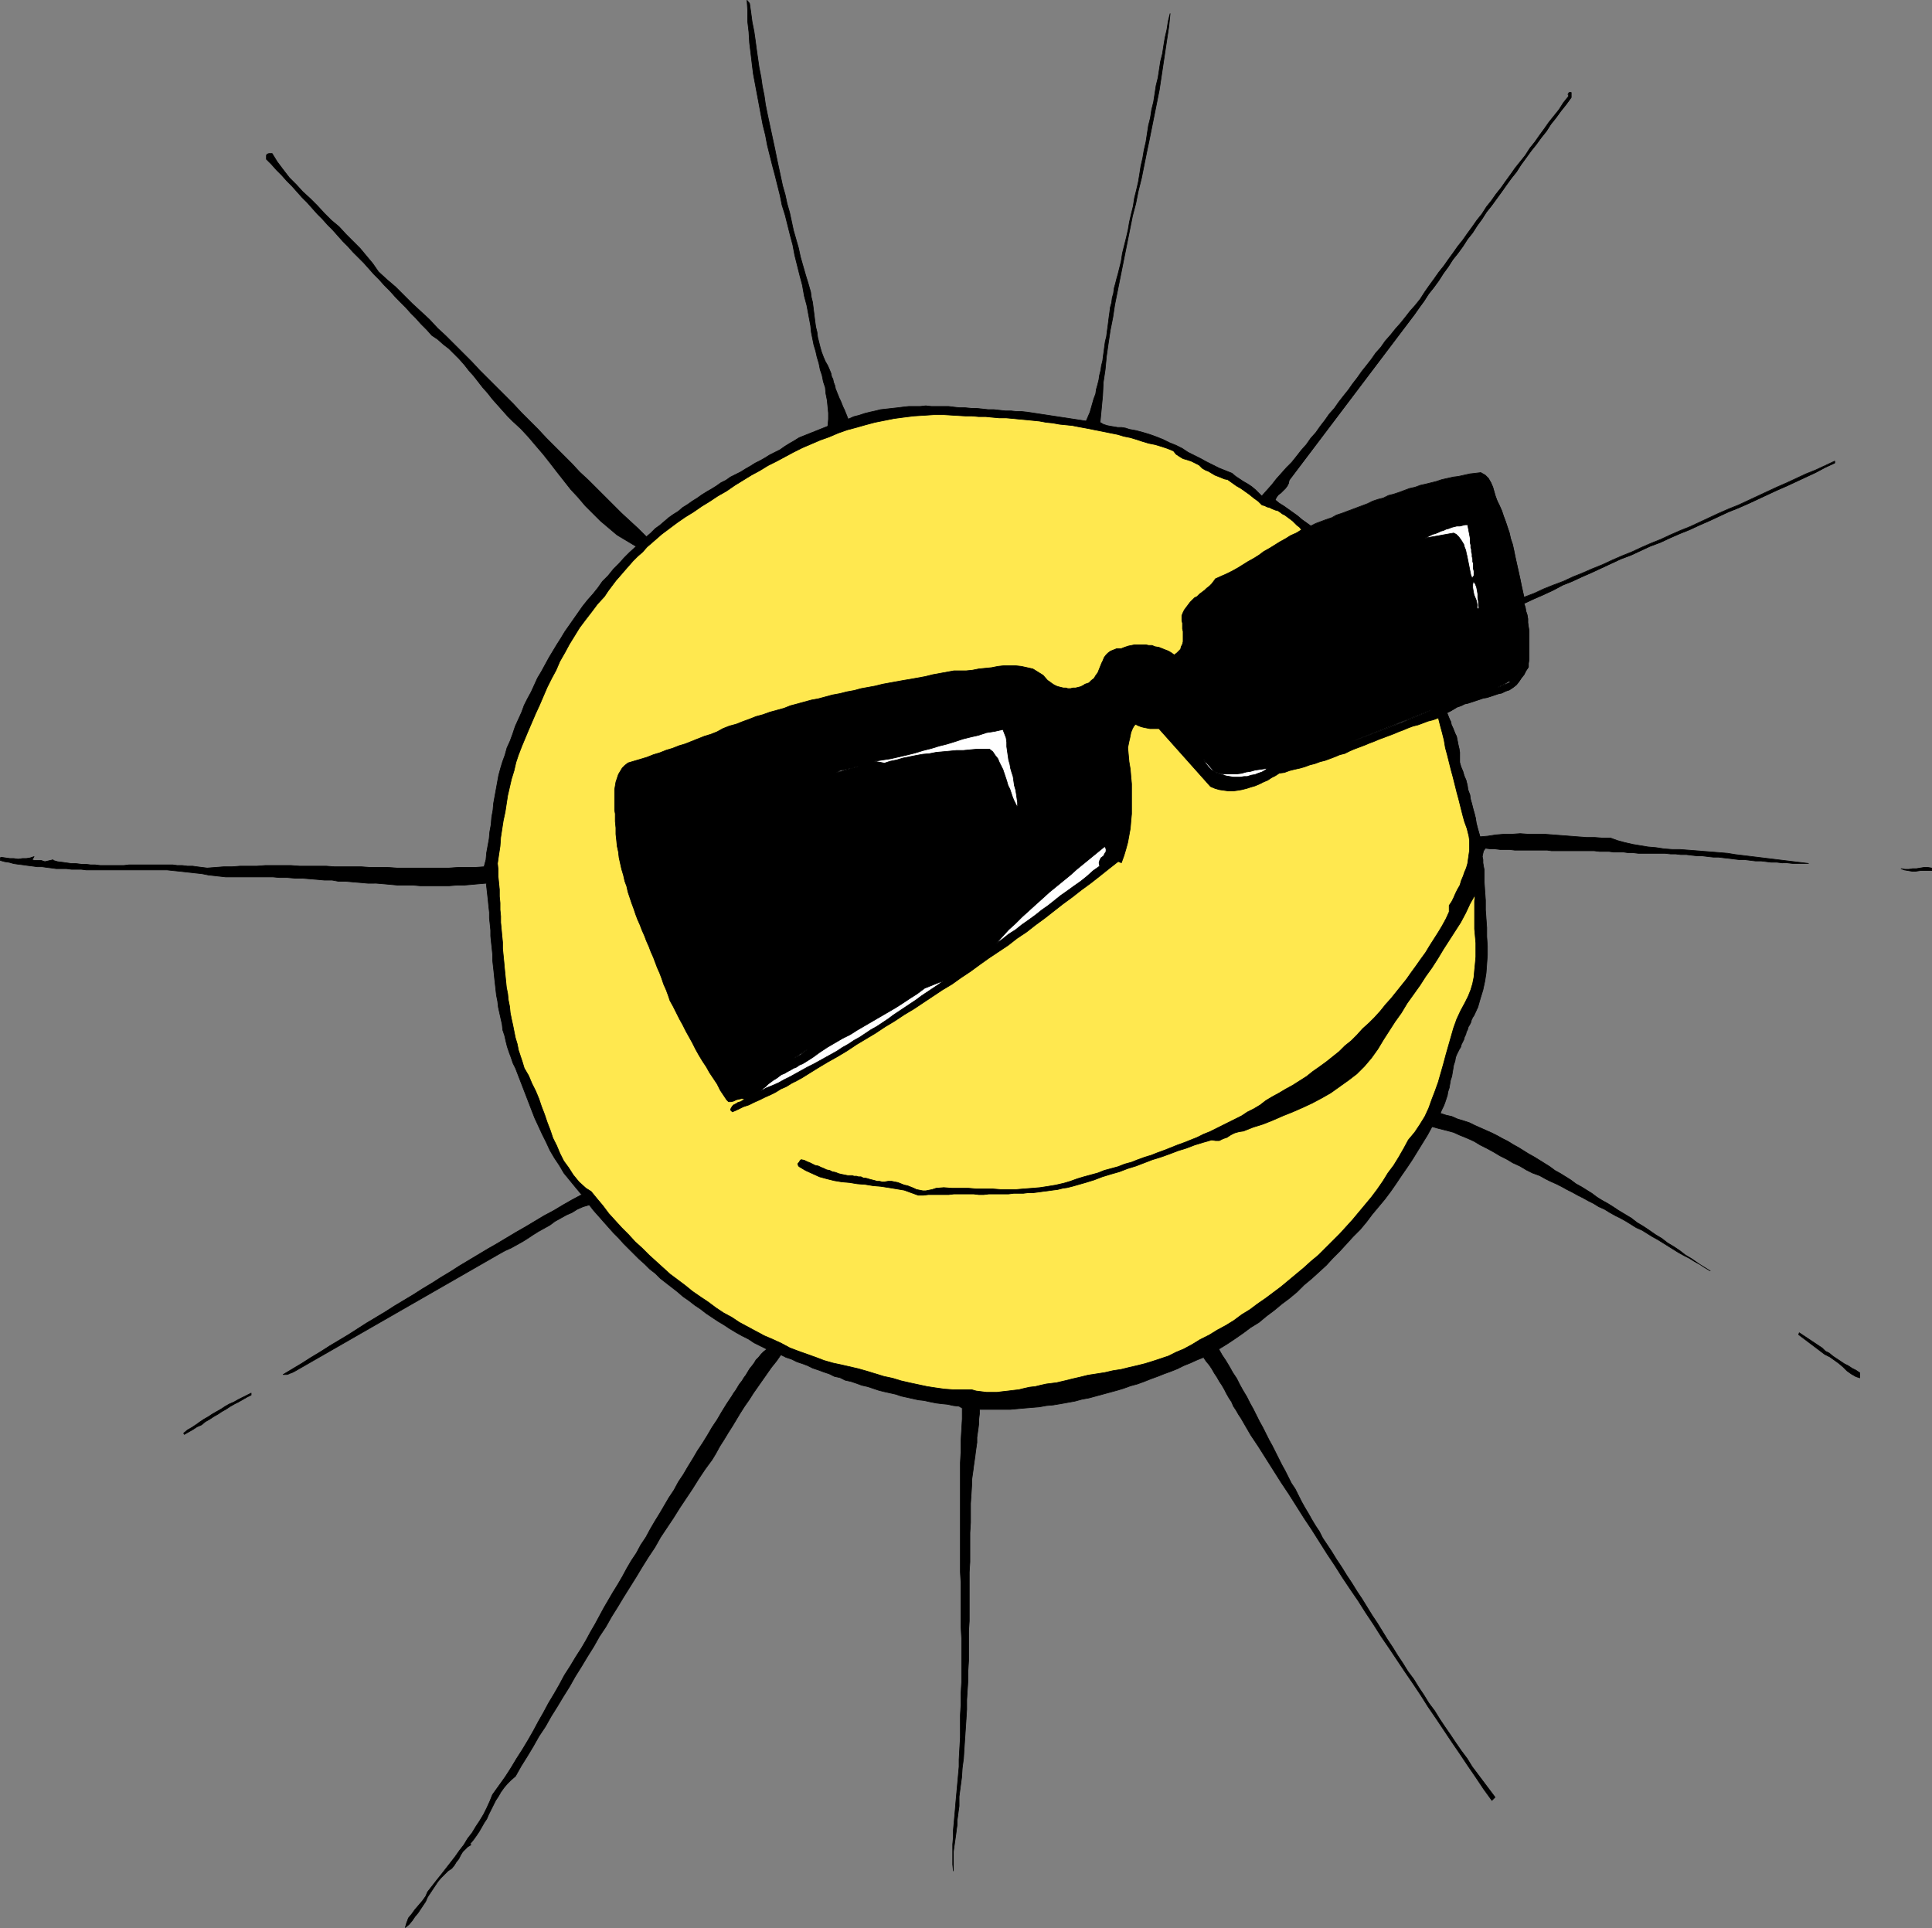 <?xml version="1.0" encoding="UTF-8" standalone="no"?>
<svg
   version="1.0"
   width="129.852mm"
   height="129.597mm"
   id="svg30"
   sodipodi:docname="Sun Wearing Glasses.wmf"
   xmlns:inkscape="http://www.inkscape.org/namespaces/inkscape"
   xmlns:sodipodi="http://sodipodi.sourceforge.net/DTD/sodipodi-0.dtd"
   xmlns="http://www.w3.org/2000/svg"
   xmlns:svg="http://www.w3.org/2000/svg">
  <rect width="100%" height="100%" fill="#808080" stroke="none"/>
  <sodipodi:namedview
     id="namedview30"
     pagecolor="#ffffff"
     bordercolor="#000000"
     borderopacity="0.25"
     inkscape:showpageshadow="2"
     inkscape:pageopacity="0.0"
     inkscape:pagecheckerboard="0"
     inkscape:deskcolor="#d1d1d1"
     inkscape:document-units="mm" />
  <defs
     id="defs1">
    <pattern
       id="WMFhbasepattern"
       patternUnits="userSpaceOnUse"
       width="6"
       height="6"
       x="0"
       y="0" />
  </defs>
  <path
     style="fill:#000000;fill-opacity:1;fill-rule:evenodd;stroke:none"
     d="m 190.409,0.888 0.323,2.261 0.323,2.422 0.485,2.422 0.323,2.261 0.323,2.422 0.323,2.261 0.323,2.261 0.485,2.422 0.323,2.261 0.485,2.422 0.323,2.261 0.485,2.422 0.485,2.261 0.485,2.261 0.485,2.261 0.485,2.261 0.485,2.422 0.485,2.261 0.485,2.261 0.485,2.261 0.647,2.261 0.485,2.261 0.647,2.261 0.485,2.261 0.485,2.261 0.647,2.261 0.647,2.261 0.485,2.261 0.647,2.261 0.647,2.261 0.647,2.099 0.647,2.261 0.162,1.292 0.323,1.292 0.162,1.292 0.162,1.292 0.162,1.292 0.162,1.292 0.162,1.13 0.323,1.292 0.162,1.292 0.323,1.292 0.323,1.292 0.323,1.13 0.485,1.292 0.485,1.13 0.647,1.13 0.485,1.13 0.323,0.807 0.162,0.807 0.323,0.646 0.162,0.807 0.323,0.807 0.162,0.807 0.323,0.807 0.323,0.807 0.323,0.807 0.323,0.646 0.323,0.807 0.323,0.807 0.323,0.646 0.323,0.807 0.323,0.807 0.323,0.807 1.455,-0.646 1.294,-0.323 1.455,-0.484 1.294,-0.323 1.455,-0.323 1.294,-0.323 1.455,-0.161 1.455,-0.162 1.455,-0.161 1.294,-0.162 1.455,-0.161 h 1.455 1.455 l 1.455,-0.162 1.455,0.162 h 1.455 1.455 1.455 l 1.294,0.161 1.455,0.162 h 1.455 l 1.617,0.161 h 1.294 l 1.455,0.162 1.455,0.161 h 1.455 l 1.455,0.162 1.455,0.161 h 1.455 l 1.455,0.162 h 1.294 l 1.455,0.162 14.877,2.261 0.485,-1.13 0.485,-1.13 0.323,-1.13 0.323,-1.13 0.323,-1.13 0.485,-1.292 0.162,-1.13 0.323,-1.13 0.323,-1.292 0.162,-1.13 0.323,-1.292 0.162,-1.13 0.323,-1.292 0.162,-1.292 0.162,-1.13 0.162,-1.292 0.162,-1.13 0.323,-1.292 0.162,-1.292 0.162,-1.13 0.162,-1.292 0.162,-1.292 0.162,-1.13 0.162,-1.292 0.323,-1.13 0.162,-1.292 0.323,-1.13 0.162,-1.292 0.323,-1.13 0.323,-1.292 0.323,-1.13 0.323,-1.292 0.485,-1.938 0.323,-2.099 0.485,-1.938 0.485,-1.938 0.485,-2.099 0.323,-1.938 0.485,-2.099 0.485,-1.938 0.323,-2.099 0.485,-1.938 0.485,-2.099 0.323,-1.938 0.323,-2.099 0.485,-2.099 0.323,-1.938 0.485,-2.099 0.323,-2.099 0.323,-2.099 0.485,-1.938 0.323,-2.099 0.485,-1.938 0.323,-2.099 0.323,-2.099 0.485,-1.938 0.323,-2.099 0.323,-2.099 0.485,-1.938 0.323,-2.099 0.323,-1.938 0.485,-2.099 0.323,-2.099 0.485,-1.938 -0.323,3.23 -0.485,3.23 -0.485,3.23 -0.485,3.23 -0.485,3.23 -0.485,3.23 -0.647,3.23 -0.647,3.23 -0.647,3.23 -0.647,3.23 -0.647,3.068 -0.647,3.23 -0.647,3.23 -0.809,3.23 -0.647,3.23 -0.809,3.068 -0.647,3.23 -0.647,3.23 -0.647,3.23 -0.647,3.23 -0.647,3.23 -0.647,3.23 -0.647,3.23 -0.485,3.23 -0.647,3.23 -0.485,3.23 -0.485,3.391 -0.323,3.391 -0.485,3.23 -0.162,3.391 -0.323,3.391 -0.323,3.391 0.809,0.484 0.97,0.323 0.809,0.161 0.97,0.162 0.97,0.162 h 0.97 l 0.97,0.161 0.97,0.323 1.779,0.323 1.779,0.484 1.617,0.484 1.779,0.646 1.617,0.646 1.617,0.807 1.617,0.646 1.617,0.807 1.455,0.969 1.617,0.807 1.617,0.807 1.455,0.807 1.617,0.807 1.617,0.807 1.617,0.646 1.617,0.646 0.97,0.807 0.97,0.646 0.97,0.646 1.132,0.646 0.97,0.646 0.97,0.807 0.809,0.807 0.809,0.807 1.294,-1.453 1.294,-1.453 1.132,-1.453 1.294,-1.453 1.294,-1.453 1.294,-1.292 1.294,-1.615 1.132,-1.453 1.294,-1.453 1.132,-1.615 1.294,-1.453 1.132,-1.615 1.132,-1.453 1.132,-1.615 1.294,-1.453 1.132,-1.615 1.132,-1.453 1.294,-1.615 1.132,-1.615 1.132,-1.453 1.132,-1.615 1.294,-1.615 1.132,-1.453 1.132,-1.615 1.294,-1.453 1.132,-1.615 1.294,-1.453 1.294,-1.615 1.294,-1.453 1.294,-1.615 1.132,-1.453 1.294,-1.453 1.294,-1.615 1.132,-1.776 1.132,-1.615 1.294,-1.776 1.132,-1.615 1.294,-1.615 1.132,-1.615 1.294,-1.776 1.132,-1.615 1.294,-1.615 1.132,-1.615 1.294,-1.776 1.132,-1.615 1.294,-1.615 1.132,-1.776 1.294,-1.615 1.132,-1.615 1.294,-1.615 1.132,-1.615 1.294,-1.776 1.132,-1.615 1.294,-1.615 1.294,-1.615 1.132,-1.776 1.294,-1.615 1.132,-1.615 1.294,-1.776 1.132,-1.615 1.294,-1.615 1.294,-1.615 1.132,-1.776 1.294,-1.615 V 24.305 l -0.162,-0.323 0.162,-0.323 0.162,-0.161 h 0.485 v 1.292 l -1.294,1.776 -1.294,1.615 -1.294,1.776 -1.294,1.615 -1.132,1.776 -1.294,1.615 -1.294,1.776 -1.294,1.615 -1.294,1.776 -1.294,1.776 -1.132,1.776 -1.294,1.615 -1.294,1.776 -1.132,1.615 -1.294,1.776 -1.294,1.776 -1.294,1.615 -1.132,1.776 -1.294,1.776 -1.132,1.776 -1.294,1.615 -1.132,1.776 -1.294,1.776 -1.294,1.615 -1.132,1.776 -1.294,1.776 -1.132,1.776 -1.294,1.776 -1.294,1.615 -1.132,1.776 -1.294,1.776 -1.132,1.615 -31.856,42.15 -0.162,0.807 -0.323,0.646 -0.485,0.646 -0.647,0.646 -0.485,0.484 -0.647,0.484 -0.485,0.646 -0.323,0.646 0.97,0.807 1.294,0.807 1.132,0.807 1.132,0.807 1.132,0.807 1.132,0.969 1.132,0.807 1.132,0.807 1.294,-0.646 1.294,-0.484 1.294,-0.484 1.455,-0.484 1.132,-0.646 1.455,-0.484 1.294,-0.484 1.294,-0.484 1.294,-0.484 1.294,-0.484 1.294,-0.484 1.294,-0.646 1.455,-0.484 1.294,-0.323 1.294,-0.646 1.294,-0.323 1.455,-0.484 1.294,-0.484 1.294,-0.484 1.455,-0.323 1.294,-0.484 1.455,-0.323 1.294,-0.323 1.294,-0.323 1.455,-0.484 1.455,-0.323 1.455,-0.323 1.294,-0.162 1.455,-0.323 1.455,-0.323 1.455,-0.161 1.294,-0.162 1.132,0.646 0.809,0.807 0.647,1.13 0.485,1.13 0.323,1.13 0.323,1.13 0.485,1.292 0.485,0.969 0.647,1.453 0.485,1.453 0.485,1.292 0.485,1.453 0.485,1.453 0.323,1.453 0.485,1.453 0.323,1.453 0.323,1.615 0.323,1.453 0.323,1.453 0.323,1.453 0.323,1.453 0.323,1.615 0.323,1.453 0.323,1.453 2.587,-0.969 2.426,-1.13 2.426,-0.969 2.587,-0.969 2.426,-1.13 2.426,-0.969 2.587,-1.13 2.426,-0.969 2.426,-1.13 2.587,-1.13 2.426,-0.969 2.426,-1.13 2.587,-1.13 2.426,-0.969 2.426,-1.13 2.587,-1.13 2.426,-0.969 2.426,-1.13 2.426,-1.13 2.426,-1.13 2.587,-1.13 2.426,-0.969 2.426,-1.13 2.426,-1.13 2.426,-1.13 2.426,-1.13 2.587,-1.13 2.426,-1.13 2.426,-1.13 2.426,-0.969 2.426,-1.13 2.426,-1.13 v 0.484 l -2.426,1.13 -2.426,1.292 -2.426,1.13 -2.426,1.13 -2.426,1.13 -2.587,1.13 -2.426,1.13 -2.426,1.13 -2.426,1.13 -2.587,1.13 -2.426,0.969 -2.426,1.13 -2.426,1.13 -2.587,1.13 -2.426,1.13 -2.426,0.969 -2.587,1.13 -2.426,1.13 -2.587,0.969 -2.426,1.13 -2.426,1.13 -2.587,0.969 -2.426,1.13 -2.426,1.13 -2.426,1.13 -2.587,1.13 -2.426,1.13 -2.426,0.969 -2.426,1.292 -2.426,1.13 -2.587,1.13 -2.426,1.13 0.323,0.969 0.162,0.969 0.323,0.969 0.162,0.969 v 0.969 l 0.162,1.13 0.162,0.969 v 1.13 0.969 0.969 1.13 0.969 1.13 0.969 l -0.162,0.969 v 0.969 l -0.647,0.969 -0.485,0.969 -0.647,0.807 -0.647,0.969 -0.647,0.807 -0.809,0.646 -0.97,0.646 -0.97,0.323 -0.97,0.484 -0.809,0.162 -0.97,0.323 -0.97,0.323 -0.97,0.323 -0.97,0.162 -0.97,0.323 -0.97,0.323 -0.97,0.323 -0.97,0.323 -0.809,0.162 -0.97,0.484 -0.97,0.323 -0.809,0.484 -0.809,0.484 -0.97,0.484 0.323,0.807 0.323,0.807 0.323,0.646 0.162,0.807 0.323,0.646 0.323,0.807 0.323,0.807 0.323,0.646 0.162,0.807 0.162,0.807 0.162,0.807 0.162,0.646 0.162,0.969 v 0.807 0.807 0.969 l 0.323,1.13 0.485,1.13 0.323,1.13 0.485,1.13 0.323,1.292 0.162,1.13 0.485,1.292 0.162,1.13 0.323,1.13 0.323,1.292 0.323,1.13 0.323,1.292 0.162,1.13 0.323,1.292 0.323,1.13 0.323,1.13 1.94,-0.162 2.102,-0.323 1.94,-0.161 h 2.102 l 2.102,-0.162 2.102,0.162 h 2.102 2.102 l 2.102,0.161 2.102,0.162 2.102,0.161 2.102,0.162 2.102,0.161 h 2.102 l 1.94,0.162 h 2.102 l 1.779,0.646 1.779,0.484 2.102,0.484 1.94,0.323 1.94,0.323 1.94,0.161 2.102,0.323 2.102,0.162 h 1.94 l 2.102,0.161 2.102,0.162 1.94,0.161 2.102,0.162 1.94,0.161 1.94,0.162 1.94,0.323 18.596,2.261 h -1.455 -1.294 -1.294 l -1.455,-0.162 H 452.697 l -1.294,-0.161 h -1.455 l -1.294,-0.162 -1.294,-0.162 h -1.455 l -1.294,-0.161 -1.294,-0.162 h -1.455 l -1.294,-0.161 -1.294,-0.162 -1.455,-0.161 -1.294,-0.162 h -1.294 l -1.455,-0.161 -1.294,-0.162 h -1.294 l -1.455,-0.161 -1.294,-0.162 h -1.455 l -1.294,-0.161 h -1.294 l -1.455,-0.162 h -1.294 -1.294 -1.455 -1.294 -1.455 l -1.294,-0.162 h -1.294 l -1.132,-0.161 h -1.294 -1.294 l -1.132,-0.162 h -1.294 -1.132 l -1.294,-0.161 h -1.132 -1.294 -1.132 -1.132 -1.294 -1.132 -1.294 -1.132 -1.294 l -1.132,-0.162 h -1.132 -1.132 -1.294 -1.132 -1.294 -1.132 -1.132 l -1.294,-0.161 h -1.132 -1.294 l -1.294,-0.162 h -1.132 l -1.294,-0.161 -0.485,0.646 -0.162,0.646 -0.162,0.807 0.162,0.807 v 0.807 l 0.162,0.969 0.162,0.807 v 0.807 2.261 l 0.162,2.422 0.162,2.261 v 2.422 l 0.162,2.261 0.162,2.261 v 2.261 l 0.162,2.422 v 2.261 l -0.162,2.261 -0.162,2.261 -0.323,2.099 -0.485,2.261 -0.647,2.099 -0.647,2.261 -0.97,2.099 -0.323,0.484 -0.323,0.646 -0.162,0.646 -0.323,0.646 -0.323,0.484 -0.162,0.646 -0.323,0.646 -0.162,0.646 -0.323,0.646 -0.162,0.646 -0.323,0.646 -0.323,0.646 -0.162,0.646 -0.323,0.484 -0.323,0.646 -0.323,0.646 -0.323,0.807 -0.162,0.969 -0.323,0.969 -0.162,0.969 -0.162,0.969 -0.162,0.969 -0.323,0.969 -0.162,0.969 -0.162,0.969 -0.323,0.969 -0.162,0.969 -0.323,0.969 -0.323,0.969 -0.323,0.807 -0.485,0.969 -0.323,0.807 1.455,0.484 1.455,0.323 1.455,0.646 1.617,0.484 1.455,0.484 1.294,0.646 1.455,0.646 1.455,0.646 1.455,0.646 1.294,0.646 1.455,0.807 1.294,0.646 1.294,0.807 1.455,0.807 1.294,0.807 1.294,0.807 1.455,0.807 1.294,0.807 1.294,0.807 1.294,0.807 1.294,0.969 1.455,0.807 1.294,0.807 1.294,0.807 1.294,0.969 1.455,0.807 1.294,0.807 1.294,0.807 1.294,0.969 1.294,0.807 1.455,0.807 1.294,0.807 1.455,0.969 1.617,0.969 1.617,0.969 1.455,1.13 1.617,0.969 1.455,0.969 1.617,1.13 1.617,0.969 1.455,1.13 1.617,0.969 1.455,0.969 1.455,1.13 1.617,0.969 1.617,1.13 1.455,0.969 1.617,0.969 -1.294,-0.807 -1.294,-0.807 -1.455,-0.807 -1.294,-0.807 -1.294,-0.646 -1.455,-0.807 -1.294,-0.807 -1.294,-0.807 -1.294,-0.807 -1.294,-0.807 -1.455,-0.807 -1.294,-0.807 -1.294,-0.807 -1.455,-0.646 -1.294,-0.807 -1.294,-0.807 -1.455,-0.807 -1.294,-0.646 -1.455,-0.807 -1.294,-0.807 -1.455,-0.646 -1.294,-0.807 -1.294,-0.646 -1.455,-0.807 -1.294,-0.646 -1.455,-0.807 -1.294,-0.646 -1.455,-0.807 -1.294,-0.646 -1.455,-0.646 -1.294,-0.646 -1.455,-0.807 -1.779,-0.646 -1.617,-0.807 -1.617,-0.969 -1.779,-0.807 -1.617,-0.969 -1.617,-0.807 -1.617,-0.969 -1.779,-0.969 -1.617,-0.807 -1.617,-0.969 -1.779,-0.807 -1.617,-0.646 -1.779,-0.807 -1.779,-0.484 -1.94,-0.484 -1.779,-0.484 -1.132,2.099 -1.294,2.099 -1.294,2.099 -1.294,2.099 -1.294,1.938 -1.455,2.099 -1.294,1.938 -1.455,2.099 -1.455,1.938 -1.617,1.938 -1.617,1.938 -1.455,1.938 -1.617,1.938 -1.779,1.776 -1.617,1.776 -1.779,1.938 -1.779,1.776 -1.617,1.776 -1.94,1.776 -1.779,1.615 -1.94,1.615 -1.779,1.776 -1.94,1.615 -1.94,1.453 -1.94,1.615 -1.94,1.453 -1.94,1.615 -2.102,1.292 -1.94,1.453 -2.102,1.453 -1.94,1.292 -2.102,1.292 0.809,1.453 0.97,1.453 0.97,1.615 0.809,1.453 0.97,1.453 0.809,1.615 0.809,1.453 0.97,1.615 0.809,1.615 0.809,1.453 0.809,1.615 0.809,1.615 0.809,1.453 0.809,1.615 0.809,1.615 0.809,1.453 0.809,1.615 0.809,1.615 0.809,1.615 0.809,1.453 0.809,1.615 0.809,1.615 0.97,1.453 0.809,1.615 0.809,1.615 0.809,1.453 0.97,1.615 0.809,1.453 0.97,1.615 0.97,1.453 0.809,1.615 0.97,1.453 1.294,1.938 1.294,2.099 1.294,1.938 1.294,2.099 1.294,1.938 1.294,2.099 1.294,1.938 1.294,2.099 1.294,2.099 1.294,1.938 1.294,2.099 1.294,2.099 1.294,1.938 1.294,2.099 1.294,1.938 1.294,2.099 1.455,1.938 1.294,2.099 1.294,1.938 1.294,2.099 1.455,1.938 1.294,2.099 1.294,1.938 1.455,2.099 1.294,1.938 1.455,2.099 1.455,1.938 1.294,2.099 1.455,1.938 1.455,1.938 1.455,1.938 1.455,1.938 -0.809,0.807 -2.102,-2.907 -1.94,-2.907 -2.102,-3.068 -1.94,-2.907 -2.102,-3.068 -1.94,-2.907 -1.94,-2.907 -2.102,-3.068 -1.94,-3.068 -1.94,-2.907 -2.102,-3.068 -1.94,-2.907 -1.94,-2.907 -2.102,-3.068 -1.94,-3.068 -1.94,-2.907 -1.94,-3.068 -2.102,-3.068 -1.94,-2.907 -1.94,-3.068 -1.94,-2.907 -1.94,-3.068 -1.94,-3.068 -1.94,-2.907 -1.94,-3.068 -1.94,-3.068 -1.94,-2.907 -1.94,-3.068 -1.94,-3.068 -1.94,-3.068 -1.94,-2.907 -1.779,-3.068 -0.647,-1.13 -0.647,-0.969 -0.647,-1.13 -0.647,-0.969 -0.485,-1.13 -0.647,-0.969 -0.647,-1.13 -0.485,-0.969 -0.647,-1.13 -0.647,-0.969 -0.647,-1.13 -0.647,-0.969 -0.647,-1.13 -0.647,-0.969 -0.809,-0.969 -0.647,-0.969 -1.617,0.646 -1.779,0.807 -1.617,0.646 -1.617,0.807 -1.617,0.646 -1.779,0.646 -1.617,0.646 -1.779,0.646 -1.617,0.646 -1.779,0.646 -1.779,0.484 -1.779,0.646 -1.617,0.484 -1.779,0.484 -1.779,0.484 -1.779,0.484 -1.779,0.484 -1.779,0.323 -1.779,0.484 -1.779,0.323 -1.779,0.323 -1.94,0.323 -1.779,0.161 -1.779,0.323 -1.94,0.162 -1.94,0.162 -1.779,0.161 -1.779,0.162 h -1.94 -1.94 -1.94 -1.94 v 1.13 l -0.162,1.292 v 1.13 l -0.162,1.292 -0.162,1.13 -0.162,1.13 v 1.292 l -0.162,1.13 -0.162,1.13 -0.162,1.292 -0.162,1.13 -0.162,1.13 -0.162,1.292 -0.162,1.13 -0.162,1.13 v 1.13 l -0.162,2.584 -0.162,2.422 v 2.422 2.422 l -0.162,2.584 v 2.422 2.584 2.422 l -0.162,2.584 v 2.422 2.584 2.422 2.422 2.584 l -0.162,2.422 v 2.584 2.422 2.584 l -0.162,2.584 v 2.422 l -0.162,2.422 -0.162,2.584 v 2.422 l -0.162,2.584 -0.162,2.422 -0.162,2.422 -0.162,2.422 -0.162,2.584 -0.323,2.422 -0.162,2.422 -0.323,2.422 -0.323,2.422 v 1.292 1.13 l -0.162,1.13 -0.162,1.292 -0.162,1.13 v 1.13 l -0.162,1.13 -0.162,1.292 -0.162,1.13 -0.162,1.13 -0.162,1.13 -0.162,1.13 v 1.292 1.13 1.292 1.13 l -0.162,-1.615 v -1.776 -1.776 -1.615 l 0.162,-1.776 v -1.776 l 0.162,-1.776 0.162,-1.776 0.162,-1.776 0.162,-1.938 0.162,-1.776 0.162,-1.776 0.162,-1.776 0.162,-1.776 0.162,-1.776 v -1.776 l 0.162,-2.907 0.162,-2.745 v -2.745 -2.907 l 0.162,-2.745 v -2.745 l 0.162,-2.907 v -2.745 -2.907 -2.745 -2.745 l -0.162,-2.907 v -2.745 -2.745 -2.907 -2.745 l -0.162,-2.745 v -2.907 -2.745 -2.745 -2.745 -2.745 -2.907 -2.745 -2.745 -2.745 -2.745 l 0.162,-2.907 v -2.745 l 0.162,-2.745 0.162,-2.745 v -2.745 l -0.809,-0.484 -1.455,-0.162 -1.455,-0.323 -1.617,-0.161 -1.294,-0.162 -1.617,-0.323 -1.455,-0.323 -1.455,-0.161 -1.455,-0.323 -1.455,-0.323 -1.455,-0.323 -1.455,-0.484 -1.455,-0.323 -1.455,-0.323 -1.294,-0.323 -1.455,-0.484 -1.455,-0.484 -1.455,-0.323 -1.294,-0.484 -1.455,-0.484 -1.455,-0.323 -1.294,-0.646 -1.455,-0.323 -1.294,-0.646 -1.455,-0.484 -1.294,-0.484 -1.455,-0.484 -1.294,-0.646 -1.294,-0.484 -1.455,-0.484 -1.294,-0.646 -1.455,-0.484 -1.294,-0.646 -1.132,1.615 -1.294,1.615 -1.132,1.615 -1.132,1.615 -1.132,1.615 -1.132,1.615 -1.132,1.776 -1.132,1.615 -1.132,1.776 -0.97,1.615 -0.97,1.615 -1.132,1.776 -0.97,1.615 -1.132,1.776 -0.97,1.776 -0.97,1.615 -1.779,2.422 -1.617,2.422 -1.617,2.584 -1.617,2.422 -1.617,2.422 -1.617,2.584 -1.617,2.422 -1.617,2.422 -1.455,2.584 -1.617,2.422 -1.617,2.584 -1.455,2.422 -1.617,2.584 -1.617,2.584 -1.455,2.422 -1.617,2.584 -1.455,2.584 -1.617,2.422 -1.455,2.584 -1.617,2.584 -1.455,2.422 -1.617,2.584 -1.455,2.584 -1.617,2.584 -1.455,2.422 -1.617,2.584 -1.455,2.584 -1.617,2.422 -1.455,2.584 -1.455,2.422 -1.617,2.584 -1.455,2.584 -1.132,0.969 -0.97,0.969 -0.809,0.969 -0.809,1.13 -0.647,1.13 -0.647,0.969 -0.647,1.292 -0.485,0.969 -0.647,1.292 -0.485,1.13 -0.647,0.969 -0.647,1.13 -0.647,1.13 -0.647,0.969 -0.809,1.13 -0.809,0.969 0.162,0.323 -0.809,0.484 -0.647,0.646 -0.647,0.646 -0.485,0.807 -0.485,0.969 -0.647,0.807 -0.485,0.807 -0.647,0.807 -0.97,0.646 -0.97,0.969 -0.809,0.807 -0.809,0.969 -0.647,0.969 -0.647,0.969 -0.647,0.969 -0.647,0.969 -0.485,1.13 -0.647,0.969 -0.647,0.969 -0.647,0.969 -0.809,0.969 -0.647,0.969 -0.809,0.969 -0.97,0.807 0.323,-1.13 0.485,-1.292 0.809,-0.969 0.809,-1.13 0.97,-1.13 0.97,-1.13 0.809,-1.13 0.485,-1.13 1.132,-1.453 1.132,-1.453 1.294,-1.615 1.132,-1.453 1.132,-1.453 1.132,-1.453 1.132,-1.615 1.132,-1.453 0.97,-1.615 1.132,-1.453 0.97,-1.615 0.97,-1.453 0.97,-1.615 0.809,-1.615 0.809,-1.776 0.647,-1.615 1.617,-2.261 1.617,-2.261 1.455,-2.261 1.455,-2.422 1.455,-2.261 1.455,-2.422 1.294,-2.261 1.294,-2.422 1.294,-2.261 1.294,-2.422 1.455,-2.422 1.294,-2.261 1.294,-2.422 1.455,-2.261 1.455,-2.422 1.455,-2.261 1.132,-1.938 1.132,-2.099 1.132,-1.938 1.132,-2.099 1.132,-2.099 1.132,-1.938 1.132,-1.938 1.294,-2.099 1.132,-1.938 1.132,-2.099 1.132,-1.938 1.294,-1.938 1.132,-2.099 1.294,-1.938 1.132,-2.099 1.132,-1.938 1.294,-2.099 1.132,-1.938 1.132,-1.938 1.294,-1.938 1.132,-2.099 1.294,-1.938 1.132,-1.938 1.294,-2.099 1.132,-1.938 1.294,-1.938 1.294,-2.099 1.132,-1.938 1.294,-1.938 1.132,-1.938 1.294,-2.099 1.294,-1.938 0.485,-0.807 0.485,-0.646 0.485,-0.807 0.485,-0.807 0.647,-0.807 0.485,-0.807 0.485,-0.646 0.485,-0.807 0.485,-0.807 0.647,-0.807 0.485,-0.646 0.485,-0.807 0.647,-0.646 0.647,-0.807 0.647,-0.646 0.809,-0.646 -1.617,-0.807 -1.617,-0.807 -1.455,-0.969 -1.617,-0.807 -1.455,-0.807 -1.617,-0.969 -1.455,-0.969 -1.617,-0.969 -1.455,-0.969 -1.455,-0.969 -1.455,-1.13 -1.455,-0.969 -1.455,-1.13 -1.617,-1.13 -1.294,-1.13 -1.455,-1.13 -1.455,-1.13 -1.455,-1.13 -1.294,-1.292 -1.455,-1.13 -1.294,-1.292 -1.455,-1.292 -1.294,-1.292 -1.294,-1.292 -1.294,-1.292 -1.294,-1.453 -1.294,-1.292 -1.294,-1.453 -1.294,-1.453 -1.132,-1.292 -1.294,-1.453 -1.132,-1.453 -1.617,0.484 -1.455,0.646 -1.294,0.807 -1.455,0.646 -1.455,0.807 -1.455,0.807 -1.294,0.969 -1.455,0.807 -1.455,0.807 -1.294,0.807 -1.455,0.969 -1.294,0.807 -1.455,0.807 -1.455,0.807 -1.455,0.646 -1.455,0.807 -52.069,29.877 -0.323,0.162 -0.323,0.161 -0.485,0.162 -0.323,0.161 -0.485,0.162 h -0.323 -0.323 -0.323 l 2.426,-1.453 2.426,-1.453 2.264,-1.453 2.426,-1.453 2.264,-1.453 2.426,-1.453 2.426,-1.453 2.264,-1.453 2.264,-1.453 2.426,-1.453 2.426,-1.453 2.264,-1.453 2.426,-1.453 2.426,-1.453 2.264,-1.453 2.426,-1.453 2.264,-1.453 2.426,-1.453 2.264,-1.453 2.426,-1.453 2.426,-1.453 2.426,-1.453 2.264,-1.292 2.426,-1.453 2.426,-1.453 2.264,-1.292 2.426,-1.453 2.426,-1.453 2.426,-1.292 2.426,-1.453 2.264,-1.292 2.426,-1.292 -1.617,-1.938 -1.455,-1.776 -1.455,-1.776 -1.132,-1.938 -1.294,-1.938 -1.132,-1.938 -0.97,-2.099 -0.97,-1.938 -0.97,-2.099 -0.97,-2.099 -0.809,-2.099 -0.809,-2.099 -0.809,-2.099 -0.809,-2.099 -0.809,-2.099 -0.809,-2.099 -0.647,-1.292 -0.485,-1.453 -0.485,-1.292 -0.485,-1.453 -0.323,-1.292 -0.323,-1.453 -0.485,-1.453 -0.162,-1.453 -0.323,-1.453 -0.323,-1.453 -0.323,-1.453 -0.162,-1.453 -0.323,-1.615 -0.162,-1.453 -0.162,-1.453 -0.162,-1.453 -0.162,-1.615 -0.162,-1.453 -0.162,-1.453 v -1.453 l -0.162,-1.615 -0.162,-1.453 -0.162,-1.615 v -1.453 l -0.162,-1.615 -0.162,-1.453 v -1.453 l -0.162,-1.453 -0.162,-1.615 -0.162,-1.453 -0.162,-1.453 -0.162,-1.453 -1.94,0.162 -1.779,0.162 -1.94,0.161 h -1.779 l -1.94,0.162 h -1.779 -1.94 -1.94 -1.779 l -1.779,-0.162 h -1.94 -1.94 l -1.779,-0.161 -1.779,-0.162 -1.94,-0.162 H 93.547 l -1.779,-0.161 -1.94,-0.162 -1.779,-0.161 h -1.94 l -1.779,-0.323 H 82.389 l -1.779,-0.162 -1.94,-0.161 -1.94,-0.162 h -1.779 l -1.94,-0.161 h -1.94 l -1.779,-0.162 H 67.351 65.41 63.631 62.014 60.397 58.942 57.325 l -1.455,-0.161 -1.455,-0.162 -1.455,-0.162 -1.617,-0.323 -1.455,-0.161 -1.455,-0.162 -1.455,-0.161 -1.455,-0.162 -1.617,-0.161 -1.455,-0.162 H 40.831 39.376 38.082 36.788 35.656 34.363 33.069 31.937 30.643 29.35 28.056 26.924 25.63 24.337 23.043 21.911 l -1.294,-0.161 h -1.294 -1.132 l -1.294,-0.162 h -1.294 -1.294 l -1.132,-0.162 -1.294,-0.161 -1.132,-0.162 H 9.46 l -1.132,-0.161 -1.294,-0.162 -1.132,-0.161 -1.294,-0.162 -1.132,-0.161 -1.132,-0.323 -1.132,-0.162 -1.132,-0.323 v -0.162 -0.161 -0.323 l 0.162,-0.162 1.132,0.162 1.132,0.161 h 0.97 l 1.132,0.162 1.132,-0.162 h 0.97 l 0.97,-0.161 0.97,-0.323 -0.485,0.807 0.485,0.162 h 0.485 0.323 0.323 0.323 0.323 l 0.485,0.161 0.485,0.162 2.102,-0.484 v 0.162 l 1.132,0.323 1.294,0.162 1.132,0.161 1.132,0.162 h 1.132 l 1.294,0.161 h 1.132 l 1.294,0.162 h 1.132 l 1.294,0.161 h 1.132 1.294 1.132 1.294 1.132 l 1.294,-0.161 h 1.132 1.294 1.132 1.294 1.294 1.132 1.294 1.294 1.294 l 1.132,0.161 h 1.294 l 1.294,0.162 h 1.294 l 1.132,0.161 1.294,0.162 1.294,0.161 2.102,-0.161 2.102,-0.162 h 2.102 l 2.102,-0.161 h 2.102 2.102 l 2.102,-0.162 h 2.264 2.102 2.264 l 2.102,0.162 h 2.264 2.264 2.264 l 2.102,0.161 h 2.264 2.264 2.264 l 2.264,0.162 h 2.264 2.264 l 2.264,0.161 h 2.264 2.102 2.264 2.264 2.264 2.102 l 2.264,-0.161 h 2.264 2.102 l 2.264,-0.162 0.485,-1.776 0.162,-1.776 0.323,-1.776 0.323,-1.776 0.162,-1.776 0.323,-1.776 0.162,-1.938 0.323,-1.776 0.162,-1.776 0.323,-1.776 0.323,-1.776 0.323,-1.776 0.323,-1.776 0.485,-1.776 0.485,-1.615 0.647,-1.776 0.485,-1.776 0.809,-1.776 0.647,-1.776 0.647,-1.938 0.809,-1.776 0.809,-1.776 0.647,-1.776 0.809,-1.615 0.97,-1.776 0.809,-1.776 0.809,-1.776 0.97,-1.615 0.97,-1.776 0.97,-1.776 0.97,-1.615 0.97,-1.615 1.132,-1.776 0.97,-1.615 1.132,-1.615 1.132,-1.615 1.132,-1.615 1.132,-1.615 1.294,-1.615 1.294,-1.453 1.294,-1.615 1.132,-1.615 1.455,-1.453 1.294,-1.615 1.455,-1.453 1.294,-1.453 1.455,-1.453 1.617,-1.453 -2.426,-1.453 -2.426,-1.453 -2.102,-1.776 -2.102,-1.776 -1.94,-1.938 -1.94,-1.938 -1.779,-2.099 -1.94,-2.099 -1.779,-2.261 -1.779,-2.261 -1.617,-2.099 -1.779,-2.261 -1.94,-2.261 -1.779,-2.099 -1.94,-2.099 -2.102,-1.938 -1.294,-1.292 -1.294,-1.453 -1.294,-1.453 -1.294,-1.453 -1.132,-1.453 -1.294,-1.453 -1.132,-1.453 -1.132,-1.453 -1.294,-1.453 -1.132,-1.453 -1.294,-1.453 -1.294,-1.292 -1.294,-1.292 -1.455,-1.13 -1.455,-1.292 -1.455,-0.969 -1.294,-1.453 -1.455,-1.453 -1.294,-1.453 -1.294,-1.292 -1.294,-1.453 -1.455,-1.453 L 100.339,75.338 99.045,73.884 97.59,72.431 96.296,70.977 95.002,69.685 93.709,68.232 92.415,66.778 91.122,65.486 89.666,64.033 88.373,62.58 87.079,61.288 85.785,59.834 84.492,58.381 83.198,57.089 81.904,55.635 80.611,54.343 79.317,52.89 78.023,51.436 76.73,50.144 75.436,48.691 74.142,47.237 72.849,45.946 71.555,44.492 70.261,43.2 68.968,41.747 67.674,40.455 V 39.97 39.486 l 0.162,-0.323 0.485,-0.161 h 0.809 l 1.294,2.099 1.455,1.938 1.617,2.099 1.779,1.776 1.617,1.776 1.94,1.776 1.779,1.776 1.779,1.938 1.779,1.776 1.94,1.615 1.779,1.938 1.779,1.776 1.779,1.776 1.617,1.938 1.617,1.938 1.455,2.099 2.102,1.938 2.264,1.938 2.102,2.099 2.102,2.099 2.102,1.938 2.264,2.099 2.102,2.261 2.102,1.938 2.264,2.261 2.102,2.099 2.102,2.099 2.102,2.261 2.102,2.099 2.102,2.099 2.264,2.261 2.102,2.099 2.102,2.261 2.102,2.099 2.102,2.099 2.102,2.261 2.102,2.099 2.102,2.099 2.264,2.261 1.94,2.099 2.264,2.099 2.102,2.099 2.102,2.099 2.102,2.099 2.102,2.099 2.102,1.938 2.102,1.938 2.102,2.099 1.132,-0.969 1.132,-1.13 1.132,-0.807 1.132,-0.969 1.132,-0.969 1.132,-0.807 1.294,-0.807 1.132,-0.969 1.294,-0.807 1.132,-0.807 1.294,-0.807 1.132,-0.807 1.294,-0.807 1.132,-0.646 1.294,-0.807 1.132,-0.807 1.294,-0.646 1.132,-0.807 1.294,-0.646 1.294,-0.646 1.294,-0.807 1.132,-0.646 1.294,-0.807 1.294,-0.646 1.132,-0.646 1.294,-0.807 1.294,-0.646 1.294,-0.646 1.132,-0.807 1.294,-0.807 1.132,-0.646 1.294,-0.807 7.277,-2.907 0.162,-1.776 v -1.615 l -0.162,-1.615 -0.162,-1.615 -0.323,-1.615 -0.162,-1.615 -0.485,-1.453 -0.323,-1.615 -0.485,-1.453 -0.323,-1.615 -0.485,-1.615 -0.323,-1.453 -0.485,-1.615 -0.323,-1.615 -0.323,-1.615 -0.162,-1.615 -0.485,-2.584 -0.485,-2.584 -0.647,-2.422 -0.485,-2.745 -0.647,-2.422 -0.647,-2.584 -0.647,-2.584 -0.485,-2.584 -0.647,-2.422 -0.647,-2.584 -0.647,-2.584 -0.809,-2.584 -0.485,-2.422 -0.647,-2.584 -0.647,-2.584 -0.647,-2.422 -0.647,-2.584 -0.647,-2.584 -0.485,-2.584 -0.647,-2.584 -0.485,-2.584 -0.485,-2.584 -0.485,-2.584 -0.485,-2.584 -0.485,-2.584 -0.323,-2.584 -0.323,-2.745 -0.323,-2.584 -0.162,-2.745 -0.323,-2.745 V 2.665 l -0.162,-2.584 z"
     id="path1" />
  <path
     style="fill:none;stroke:#000000;stroke-width:0.162px;stroke-linecap:round;stroke-linejoin:round;stroke-miterlimit:4;stroke-dasharray:none;stroke-opacity:1"
     d="m 190.409,0.888 v 0 l 0.323,2.261 0.323,2.422 0.485,2.422 0.323,2.261 0.323,2.422 0.323,2.261 0.323,2.261 0.485,2.422 0.323,2.261 0.485,2.422 0.323,2.261 0.485,2.422 0.485,2.261 0.485,2.261 0.485,2.261 0.485,2.261 0.485,2.422 0.485,2.261 0.485,2.261 0.485,2.261 0.647,2.261 0.485,2.261 0.647,2.261 0.485,2.261 0.485,2.261 0.647,2.261 0.647,2.261 0.485,2.261 0.647,2.261 0.647,2.261 0.647,2.099 0.647,2.261 v 0 l 0.162,1.292 0.323,1.292 0.162,1.292 0.162,1.292 0.162,1.292 0.162,1.292 0.162,1.13 0.323,1.292 0.162,1.292 0.323,1.292 0.323,1.292 0.323,1.13 0.485,1.292 0.485,1.13 0.647,1.13 0.485,1.13 v 0 l 0.323,0.807 0.162,0.807 0.323,0.646 0.162,0.807 0.323,0.807 0.162,0.807 0.323,0.807 0.323,0.807 0.323,0.807 0.323,0.646 0.323,0.807 0.323,0.807 0.323,0.646 0.323,0.807 0.323,0.807 0.323,0.807 v 0 l 1.455,-0.646 1.294,-0.323 1.455,-0.484 1.294,-0.323 1.455,-0.323 1.294,-0.323 1.455,-0.161 1.455,-0.162 1.455,-0.161 1.294,-0.162 1.455,-0.161 h 1.455 1.455 l 1.455,-0.162 1.455,0.162 h 1.455 1.455 1.455 l 1.294,0.161 1.455,0.162 h 1.455 l 1.617,0.161 h 1.294 l 1.455,0.162 1.455,0.161 h 1.455 l 1.455,0.162 1.455,0.161 h 1.455 l 1.455,0.162 h 1.294 l 1.455,0.162 14.877,2.261 v 0 l 0.485,-1.13 0.485,-1.13 0.323,-1.13 0.323,-1.13 0.323,-1.13 0.485,-1.292 0.162,-1.13 0.323,-1.13 0.323,-1.292 0.162,-1.13 0.323,-1.292 0.162,-1.13 0.323,-1.292 0.162,-1.292 0.162,-1.13 0.162,-1.292 0.162,-1.13 0.323,-1.292 0.162,-1.292 0.162,-1.13 0.162,-1.292 0.162,-1.292 0.162,-1.13 0.162,-1.292 0.323,-1.13 0.162,-1.292 0.323,-1.13 0.162,-1.292 0.323,-1.13 0.323,-1.292 0.323,-1.13 0.323,-1.292 v 0 l 0.485,-1.938 0.323,-2.099 0.485,-1.938 0.485,-1.938 0.485,-2.099 0.323,-1.938 0.485,-2.099 0.485,-1.938 0.323,-2.099 0.485,-1.938 0.485,-2.099 0.323,-1.938 0.323,-2.099 0.485,-2.099 0.323,-1.938 0.485,-2.099 0.323,-2.099 0.323,-2.099 0.485,-1.938 0.323,-2.099 0.485,-1.938 0.323,-2.099 0.323,-2.099 0.485,-1.938 0.323,-2.099 0.323,-2.099 0.485,-1.938 0.323,-2.099 0.323,-1.938 0.485,-2.099 0.323,-2.099 0.485,-1.938 v 0 l -0.323,3.23 -0.485,3.23 -0.485,3.23 -0.485,3.23 -0.485,3.23 -0.485,3.23 -0.647,3.23 -0.647,3.23 -0.647,3.23 -0.647,3.23 -0.647,3.068 -0.647,3.23 -0.647,3.23 -0.809,3.23 -0.647,3.23 -0.809,3.068 -0.647,3.23 -0.647,3.23 -0.647,3.23 -0.647,3.23 -0.647,3.23 -0.647,3.23 -0.647,3.23 -0.485,3.23 -0.647,3.23 -0.485,3.23 -0.485,3.391 -0.323,3.391 -0.485,3.23 -0.162,3.391 -0.323,3.391 -0.323,3.391 v 0 l 0.809,0.484 0.97,0.323 0.809,0.161 0.97,0.162 0.97,0.162 h 0.97 l 0.97,0.161 0.97,0.323 v 0 l 1.779,0.323 1.779,0.484 1.617,0.484 1.779,0.646 1.617,0.646 1.617,0.807 1.617,0.646 1.617,0.807 1.455,0.969 1.617,0.807 1.617,0.807 1.455,0.807 1.617,0.807 1.617,0.807 1.617,0.646 1.617,0.646 v 0 l 0.97,0.807 0.97,0.646 0.97,0.646 1.132,0.646 0.97,0.646 0.97,0.807 0.809,0.807 0.809,0.807 v 0 l 1.294,-1.453 1.294,-1.453 1.132,-1.453 1.294,-1.453 1.294,-1.453 1.294,-1.292 1.294,-1.615 1.132,-1.453 1.294,-1.453 1.132,-1.615 1.294,-1.453 1.132,-1.615 1.132,-1.453 1.132,-1.615 1.294,-1.453 1.132,-1.615 1.132,-1.453 1.294,-1.615 1.132,-1.615 1.132,-1.453 1.132,-1.615 1.294,-1.615 1.132,-1.453 1.132,-1.615 1.294,-1.453 1.132,-1.615 1.294,-1.453 1.294,-1.615 1.294,-1.453 1.294,-1.615 1.132,-1.453 1.294,-1.453 v 0 l 1.294,-1.615 1.132,-1.776 1.132,-1.615 1.294,-1.776 1.132,-1.615 1.294,-1.615 1.132,-1.615 1.294,-1.776 1.132,-1.615 1.294,-1.615 1.132,-1.615 1.294,-1.776 1.132,-1.615 1.294,-1.615 1.132,-1.776 1.294,-1.615 1.132,-1.615 1.294,-1.615 1.132,-1.615 1.294,-1.776 1.132,-1.615 1.294,-1.615 1.294,-1.615 1.132,-1.776 1.294,-1.615 1.132,-1.615 1.294,-1.776 1.132,-1.615 1.294,-1.615 1.294,-1.615 1.132,-1.776 1.294,-1.615 v 0 -0.161 l -0.162,-0.323 0.162,-0.323 0.162,-0.161 h 0.485 v 1.292 0 l -1.294,1.776 -1.294,1.615 -1.294,1.776 -1.294,1.615 -1.132,1.776 -1.294,1.615 -1.294,1.776 -1.294,1.615 -1.294,1.776 -1.294,1.776 -1.132,1.776 -1.294,1.615 -1.294,1.776 -1.132,1.615 -1.294,1.776 -1.294,1.776 -1.294,1.615 -1.132,1.776 -1.294,1.776 -1.132,1.776 -1.294,1.615 -1.132,1.776 -1.294,1.776 -1.294,1.615 -1.132,1.776 -1.294,1.776 -1.132,1.776 -1.294,1.776 -1.294,1.615 -1.132,1.776 -1.294,1.776 -1.132,1.615 -31.856,42.15 v 0 l -0.162,0.807 -0.323,0.646 -0.485,0.646 -0.647,0.646 -0.485,0.484 -0.647,0.484 -0.485,0.646 -0.323,0.646 v 0 l 0.97,0.807 1.294,0.807 1.132,0.807 1.132,0.807 1.132,0.807 1.132,0.969 1.132,0.807 1.132,0.807 v 0 l 1.294,-0.646 1.294,-0.484 1.294,-0.484 1.455,-0.484 1.132,-0.646 1.455,-0.484 1.294,-0.484 1.294,-0.484 1.294,-0.484 1.294,-0.484 1.294,-0.484 1.294,-0.646 1.455,-0.484 1.294,-0.323 1.294,-0.646 1.294,-0.323 1.455,-0.484 1.294,-0.484 1.294,-0.484 1.455,-0.323 1.294,-0.484 1.455,-0.323 1.294,-0.323 1.294,-0.323 1.455,-0.484 1.455,-0.323 1.455,-0.323 1.294,-0.162 1.455,-0.323 1.455,-0.323 1.455,-0.161 1.294,-0.162 v 0 l 1.132,0.646 0.809,0.807 0.647,1.13 0.485,1.13 0.323,1.13 0.323,1.13 0.485,1.292 0.485,0.969 v 0 l 0.647,1.453 0.485,1.453 0.485,1.292 0.485,1.453 0.485,1.453 0.323,1.453 0.485,1.453 0.323,1.453 0.323,1.615 0.323,1.453 0.323,1.453 0.323,1.453 0.323,1.453 0.323,1.615 0.323,1.453 0.323,1.453 v 0 l 2.587,-0.969 2.426,-1.13 2.426,-0.969 2.587,-0.969 2.426,-1.13 2.426,-0.969 2.587,-1.13 2.426,-0.969 2.426,-1.13 2.587,-1.13 2.426,-0.969 2.426,-1.13 2.587,-1.13 2.426,-0.969 2.426,-1.13 2.587,-1.13 2.426,-0.969 2.426,-1.13 2.426,-1.13 2.426,-1.13 2.587,-1.13 2.426,-0.969 2.426,-1.13 2.426,-1.13 2.426,-1.13 2.426,-1.13 2.587,-1.13 2.426,-1.13 2.426,-1.13 2.426,-0.969 2.426,-1.13 2.426,-1.13 v 0.484 0 l -2.426,1.13 -2.426,1.292 -2.426,1.13 -2.426,1.13 -2.426,1.13 -2.587,1.13 -2.426,1.13 -2.426,1.13 -2.426,1.13 -2.587,1.13 -2.426,0.969 -2.426,1.13 -2.426,1.13 -2.587,1.13 -2.426,1.13 -2.426,0.969 -2.587,1.13 -2.426,1.13 -2.587,0.969 -2.426,1.13 -2.426,1.13 -2.587,0.969 -2.426,1.13 -2.426,1.13 -2.426,1.13 -2.587,1.13 -2.426,1.13 -2.426,0.969 -2.426,1.292 -2.426,1.13 -2.587,1.13 -2.426,1.13 v 0 l 0.323,0.969 0.162,0.969 0.323,0.969 0.162,0.969 v 0.969 l 0.162,1.13 0.162,0.969 v 1.13 0.969 0.969 1.13 0.969 1.13 0.969 l -0.162,0.969 v 0.969 0 l -0.647,0.969 -0.485,0.969 -0.647,0.807 -0.647,0.969 -0.647,0.807 -0.809,0.646 -0.97,0.646 -0.97,0.323 v 0 l -0.97,0.484 -0.809,0.162 -0.97,0.323 -0.97,0.323 -0.97,0.323 -0.97,0.162 -0.97,0.323 -0.97,0.323 -0.97,0.323 -0.97,0.323 -0.809,0.162 -0.97,0.484 -0.97,0.323 -0.809,0.484 -0.809,0.484 -0.97,0.484 v 0 l 0.323,0.807 0.323,0.807 0.323,0.646 0.162,0.807 0.323,0.646 0.323,0.807 0.323,0.807 0.323,0.646 0.162,0.807 0.162,0.807 0.162,0.807 0.162,0.646 0.162,0.969 v 0.807 0.807 0.969 0 l 0.323,1.13 0.485,1.13 0.323,1.13 0.485,1.13 0.323,1.292 0.162,1.13 0.485,1.292 0.162,1.13 0.323,1.13 0.323,1.292 0.323,1.13 0.323,1.292 0.162,1.13 0.323,1.292 0.323,1.13 0.323,1.13 v 0 l 1.94,-0.162 2.102,-0.323 1.94,-0.161 h 2.102 l 2.102,-0.162 2.102,0.162 h 2.102 2.102 l 2.102,0.161 2.102,0.162 2.102,0.161 2.102,0.162 2.102,0.161 h 2.102 l 1.94,0.162 h 2.102 v 0 l 1.779,0.646 1.779,0.484 2.102,0.484 1.94,0.323 1.94,0.323 1.94,0.161 2.102,0.323 2.102,0.162 h 1.94 l 2.102,0.161 2.102,0.162 1.94,0.161 2.102,0.162 1.94,0.161 1.94,0.162 1.94,0.323 18.596,2.261 v 0 h -1.455 -1.294 -1.294 l -1.455,-0.162 H 452.697 l -1.294,-0.161 h -1.455 l -1.294,-0.162 -1.294,-0.162 h -1.455 l -1.294,-0.161 -1.294,-0.162 h -1.455 l -1.294,-0.161 -1.294,-0.162 -1.455,-0.161 -1.294,-0.162 h -1.294 l -1.455,-0.161 -1.294,-0.162 h -1.294 l -1.455,-0.161 -1.294,-0.162 h -1.455 l -1.294,-0.161 h -1.294 l -1.455,-0.162 h -1.294 -1.294 -1.455 -1.294 -1.455 v 0 l -1.294,-0.162 h -1.294 l -1.132,-0.161 h -1.294 -1.294 l -1.132,-0.162 h -1.294 -1.132 l -1.294,-0.161 h -1.132 -1.294 -1.132 -1.132 -1.294 -1.132 -1.294 -1.132 -1.294 l -1.132,-0.162 h -1.132 -1.132 -1.294 -1.132 -1.294 -1.132 -1.132 l -1.294,-0.161 h -1.132 -1.294 l -1.294,-0.162 h -1.132 l -1.294,-0.161 v 0 l -0.485,0.646 -0.162,0.646 -0.162,0.807 0.162,0.807 v 0.807 l 0.162,0.969 0.162,0.807 v 0.807 0 2.261 l 0.162,2.422 0.162,2.261 v 2.422 l 0.162,2.261 0.162,2.261 v 2.261 l 0.162,2.422 v 2.261 l -0.162,2.261 -0.162,2.261 -0.323,2.099 -0.485,2.261 -0.647,2.099 -0.647,2.261 -0.97,2.099 v 0 l -0.323,0.484 -0.323,0.646 -0.162,0.646 -0.323,0.646 -0.323,0.484 -0.162,0.646 -0.323,0.646 -0.162,0.646 -0.323,0.646 -0.162,0.646 -0.323,0.646 -0.323,0.646 -0.162,0.646 -0.323,0.484 -0.323,0.646 -0.323,0.646 v 0 l -0.323,0.807 -0.162,0.969 -0.323,0.969 -0.162,0.969 -0.162,0.969 -0.162,0.969 -0.323,0.969 -0.162,0.969 -0.162,0.969 -0.323,0.969 -0.162,0.969 -0.323,0.969 -0.323,0.969 -0.323,0.807 -0.485,0.969 -0.323,0.807 v 0 l 1.455,0.484 1.455,0.323 1.455,0.646 1.617,0.484 1.455,0.484 1.294,0.646 1.455,0.646 1.455,0.646 1.455,0.646 1.294,0.646 1.455,0.807 1.294,0.646 1.294,0.807 1.455,0.807 1.294,0.807 1.294,0.807 1.455,0.807 1.294,0.807 1.294,0.807 1.294,0.807 1.294,0.969 1.455,0.807 1.294,0.807 1.294,0.807 1.294,0.969 1.455,0.807 1.294,0.807 1.294,0.807 1.294,0.969 1.294,0.807 1.455,0.807 1.294,0.807 v 0 l 1.455,0.969 1.617,0.969 1.617,0.969 1.455,1.13 1.617,0.969 1.455,0.969 1.617,1.13 1.617,0.969 1.455,1.13 1.617,0.969 1.455,0.969 1.455,1.13 1.617,0.969 1.617,1.13 1.455,0.969 1.617,0.969 v 0 l -1.294,-0.807 -1.294,-0.807 -1.455,-0.807 -1.294,-0.807 -1.294,-0.646 -1.455,-0.807 -1.294,-0.807 -1.294,-0.807 -1.294,-0.807 -1.294,-0.807 -1.455,-0.807 -1.294,-0.807 -1.294,-0.807 -1.455,-0.646 -1.294,-0.807 -1.294,-0.807 -1.455,-0.807 -1.294,-0.646 -1.455,-0.807 -1.294,-0.807 -1.455,-0.646 -1.294,-0.807 -1.294,-0.646 -1.455,-0.807 -1.294,-0.646 -1.455,-0.807 -1.294,-0.646 -1.455,-0.807 -1.294,-0.646 -1.455,-0.646 -1.294,-0.646 -1.455,-0.807 v 0 l -1.779,-0.646 -1.617,-0.807 -1.617,-0.969 -1.779,-0.807 -1.617,-0.969 -1.617,-0.807 -1.617,-0.969 -1.779,-0.969 -1.617,-0.807 -1.617,-0.969 -1.779,-0.807 -1.617,-0.646 -1.779,-0.807 -1.779,-0.484 -1.94,-0.484 -1.779,-0.484 v 0 l -1.132,2.099 -1.294,2.099 -1.294,2.099 -1.294,2.099 -1.294,1.938 -1.455,2.099 -1.294,1.938 -1.455,2.099 -1.455,1.938 -1.617,1.938 -1.617,1.938 -1.455,1.938 -1.617,1.938 -1.779,1.776 -1.617,1.776 -1.779,1.938 -1.779,1.776 -1.617,1.776 -1.94,1.776 -1.779,1.615 -1.94,1.615 -1.779,1.776 -1.94,1.615 -1.94,1.453 -1.94,1.615 -1.94,1.453 -1.94,1.615 -2.102,1.292 -1.94,1.453 -2.102,1.453 -1.94,1.292 -2.102,1.292 v 0 l 0.809,1.453 0.97,1.453 0.97,1.615 0.809,1.453 0.97,1.453 0.809,1.615 0.809,1.453 0.97,1.615 0.809,1.615 0.809,1.453 0.809,1.615 0.809,1.615 0.809,1.453 0.809,1.615 0.809,1.615 0.809,1.453 0.809,1.615 0.809,1.615 0.809,1.615 0.809,1.453 0.809,1.615 0.809,1.615 0.97,1.453 0.809,1.615 0.809,1.615 0.809,1.453 0.97,1.615 0.809,1.453 0.97,1.615 0.97,1.453 0.809,1.615 0.97,1.453 v 0 l 1.294,1.938 1.294,2.099 1.294,1.938 1.294,2.099 1.294,1.938 1.294,2.099 1.294,1.938 1.294,2.099 1.294,2.099 1.294,1.938 1.294,2.099 1.294,2.099 1.294,1.938 1.294,2.099 1.294,1.938 1.294,2.099 1.455,1.938 1.294,2.099 1.294,1.938 1.294,2.099 1.455,1.938 1.294,2.099 1.294,1.938 1.455,2.099 1.294,1.938 1.455,2.099 1.455,1.938 1.294,2.099 1.455,1.938 1.455,1.938 1.455,1.938 1.455,1.938 -0.809,0.807 v 0 l -2.102,-2.907 -1.94,-2.907 -2.102,-3.068 -1.94,-2.907 -2.102,-3.068 -1.94,-2.907 -1.94,-2.907 -2.102,-3.068 -1.94,-3.068 -1.94,-2.907 -2.102,-3.068 -1.94,-2.907 -1.94,-2.907 -2.102,-3.068 -1.94,-3.068 -1.94,-2.907 -1.94,-3.068 -2.102,-3.068 -1.94,-2.907 -1.94,-3.068 -1.94,-2.907 -1.94,-3.068 -1.94,-3.068 -1.94,-2.907 -1.94,-3.068 -1.94,-3.068 -1.94,-2.907 -1.94,-3.068 -1.94,-3.068 -1.94,-3.068 -1.94,-2.907 -1.779,-3.068 v 0 l -0.647,-1.13 -0.647,-0.969 -0.647,-1.13 -0.647,-0.969 -0.485,-1.13 -0.647,-0.969 -0.647,-1.13 -0.485,-0.969 -0.647,-1.13 -0.647,-0.969 -0.647,-1.13 -0.647,-0.969 -0.647,-1.13 -0.647,-0.969 -0.809,-0.969 -0.647,-0.969 v 0 l -1.617,0.646 -1.779,0.807 -1.617,0.646 -1.617,0.807 -1.617,0.646 -1.779,0.646 -1.617,0.646 -1.779,0.646 -1.617,0.646 -1.779,0.646 -1.779,0.484 -1.779,0.646 -1.617,0.484 -1.779,0.484 -1.779,0.484 -1.779,0.484 -1.779,0.484 -1.779,0.323 -1.779,0.484 -1.779,0.323 -1.779,0.323 -1.94,0.323 -1.779,0.161 -1.779,0.323 -1.94,0.162 -1.94,0.162 -1.779,0.161 -1.779,0.162 h -1.94 -1.94 -1.94 -1.94 v 0 1.13 l -0.162,1.292 v 1.13 l -0.162,1.292 -0.162,1.13 -0.162,1.13 v 1.292 l -0.162,1.13 -0.162,1.13 -0.162,1.292 -0.162,1.13 -0.162,1.13 -0.162,1.292 -0.162,1.13 -0.162,1.13 v 1.13 0 l -0.162,2.584 -0.162,2.422 v 2.422 2.422 l -0.162,2.584 v 2.422 2.584 2.422 l -0.162,2.584 v 2.422 2.584 2.422 2.422 2.584 l -0.162,2.422 v 2.584 2.422 2.584 l -0.162,2.584 v 2.422 l -0.162,2.422 -0.162,2.584 v 2.422 l -0.162,2.584 -0.162,2.422 -0.162,2.422 -0.162,2.422 -0.162,2.584 -0.323,2.422 -0.162,2.422 -0.323,2.422 -0.323,2.422 v 0 1.292 1.13 l -0.162,1.13 -0.162,1.292 -0.162,1.13 v 1.13 l -0.162,1.13 -0.162,1.292 -0.162,1.13 -0.162,1.13 -0.162,1.13 -0.162,1.13 v 1.292 1.13 1.292 1.13 0 l -0.162,-1.615 v -1.776 -1.776 -1.615 l 0.162,-1.776 v -1.776 l 0.162,-1.776 0.162,-1.776 0.162,-1.776 0.162,-1.938 0.162,-1.776 0.162,-1.776 0.162,-1.776 0.162,-1.776 0.162,-1.776 v -1.776 0 l 0.162,-2.907 0.162,-2.745 v -2.745 -2.907 l 0.162,-2.745 v -2.745 l 0.162,-2.907 v -2.745 -2.907 -2.745 -2.745 l -0.162,-2.907 v -2.745 -2.745 -2.907 -2.745 l -0.162,-2.745 v -2.907 -2.745 -2.745 -2.745 -2.745 -2.907 -2.745 -2.745 -2.745 -2.745 l 0.162,-2.907 v -2.745 l 0.162,-2.745 0.162,-2.745 v -2.745 l -0.809,-0.484 v 0 l -1.455,-0.162 -1.455,-0.323 -1.617,-0.161 -1.294,-0.162 -1.617,-0.323 -1.455,-0.323 -1.455,-0.161 -1.455,-0.323 -1.455,-0.323 -1.455,-0.323 -1.455,-0.484 -1.455,-0.323 -1.455,-0.323 -1.294,-0.323 -1.455,-0.484 -1.455,-0.484 -1.455,-0.323 -1.294,-0.484 -1.455,-0.484 -1.455,-0.323 -1.294,-0.646 -1.455,-0.323 -1.294,-0.646 -1.455,-0.484 -1.294,-0.484 -1.455,-0.484 -1.294,-0.646 -1.294,-0.484 -1.455,-0.484 -1.294,-0.646 -1.455,-0.484 -1.294,-0.646 v 0 l -1.132,1.615 -1.294,1.615 -1.132,1.615 -1.132,1.615 -1.132,1.615 -1.132,1.615 -1.132,1.776 -1.132,1.615 -1.132,1.776 -0.97,1.615 -0.97,1.615 -1.132,1.776 -0.97,1.615 -1.132,1.776 -0.97,1.776 -0.97,1.615 v 0 l -1.779,2.422 -1.617,2.422 -1.617,2.584 -1.617,2.422 -1.617,2.422 -1.617,2.584 -1.617,2.422 -1.617,2.422 -1.455,2.584 -1.617,2.422 -1.617,2.584 -1.455,2.422 -1.617,2.584 -1.617,2.584 -1.455,2.422 -1.617,2.584 -1.455,2.584 -1.617,2.422 -1.455,2.584 -1.617,2.584 -1.455,2.422 -1.617,2.584 -1.455,2.584 -1.617,2.584 -1.455,2.422 -1.617,2.584 -1.455,2.584 -1.617,2.422 -1.455,2.584 -1.455,2.422 -1.617,2.584 -1.455,2.584 v 0 l -1.132,0.969 -0.97,0.969 -0.809,0.969 -0.809,1.13 -0.647,1.13 -0.647,0.969 -0.647,1.292 -0.485,0.969 -0.647,1.292 -0.485,1.13 -0.647,0.969 -0.647,1.13 -0.647,1.13 -0.647,0.969 -0.809,1.13 -0.809,0.969 0.162,0.323 v 0 l -0.809,0.484 -0.647,0.646 -0.647,0.646 -0.485,0.807 -0.485,0.969 -0.647,0.807 -0.485,0.807 -0.647,0.807 v 0 l -0.97,0.646 -0.97,0.969 -0.809,0.807 -0.809,0.969 -0.647,0.969 -0.647,0.969 -0.647,0.969 -0.647,0.969 -0.485,1.13 -0.647,0.969 -0.647,0.969 -0.647,0.969 -0.809,0.969 -0.647,0.969 -0.809,0.969 -0.97,0.807 v 0 l 0.323,-1.13 0.485,-1.292 0.809,-0.969 0.809,-1.13 0.97,-1.13 0.97,-1.13 0.809,-1.13 0.485,-1.13 v 0 l 1.132,-1.453 1.132,-1.453 1.294,-1.615 1.132,-1.453 1.132,-1.453 1.132,-1.453 1.132,-1.615 1.132,-1.453 0.97,-1.615 1.132,-1.453 0.97,-1.615 0.97,-1.453 0.97,-1.615 0.809,-1.615 0.809,-1.776 0.647,-1.615 v 0 l 1.617,-2.261 1.617,-2.261 1.455,-2.261 1.455,-2.422 1.455,-2.261 1.455,-2.422 1.294,-2.261 1.294,-2.422 1.294,-2.261 1.294,-2.422 1.455,-2.422 1.294,-2.261 1.294,-2.422 1.455,-2.261 1.455,-2.422 1.455,-2.261 v 0 l 1.132,-1.938 1.132,-2.099 1.132,-1.938 1.132,-2.099 1.132,-2.099 1.132,-1.938 1.132,-1.938 1.294,-2.099 1.132,-1.938 1.132,-2.099 1.132,-1.938 1.294,-1.938 1.132,-2.099 1.294,-1.938 1.132,-2.099 1.132,-1.938 1.294,-2.099 1.132,-1.938 1.132,-1.938 1.294,-1.938 1.132,-2.099 1.294,-1.938 1.132,-1.938 1.294,-2.099 1.132,-1.938 1.294,-1.938 1.294,-2.099 1.132,-1.938 1.294,-1.938 1.132,-1.938 1.294,-2.099 1.294,-1.938 v 0 l 0.485,-0.807 0.485,-0.646 0.485,-0.807 0.485,-0.807 0.647,-0.807 0.485,-0.807 0.485,-0.646 0.485,-0.807 0.485,-0.807 0.647,-0.807 0.485,-0.646 0.485,-0.807 0.647,-0.646 0.647,-0.807 0.647,-0.646 0.809,-0.646 v 0 l -1.617,-0.807 -1.617,-0.807 -1.455,-0.969 -1.617,-0.807 -1.455,-0.807 -1.617,-0.969 -1.455,-0.969 -1.617,-0.969 -1.455,-0.969 -1.455,-0.969 -1.455,-1.13 -1.455,-0.969 -1.455,-1.13 -1.617,-1.13 -1.294,-1.13 -1.455,-1.13 -1.455,-1.13 -1.455,-1.13 -1.294,-1.292 -1.455,-1.13 -1.294,-1.292 -1.455,-1.292 -1.294,-1.292 -1.294,-1.292 -1.294,-1.292 -1.294,-1.453 -1.294,-1.292 -1.294,-1.453 -1.294,-1.453 -1.132,-1.292 -1.294,-1.453 -1.132,-1.453 v 0 l -1.617,0.484 -1.455,0.646 -1.294,0.807 -1.455,0.646 -1.455,0.807 -1.455,0.807 -1.294,0.969 -1.455,0.807 -1.455,0.807 -1.294,0.807 -1.455,0.969 -1.294,0.807 -1.455,0.807 -1.455,0.807 -1.455,0.646 -1.455,0.807 -52.069,29.877 v 0 l -0.323,0.162 -0.323,0.161 -0.485,0.162 -0.323,0.161 -0.485,0.162 h -0.323 -0.323 -0.323 v 0 l 2.426,-1.453 2.426,-1.453 2.264,-1.453 2.426,-1.453 2.264,-1.453 2.426,-1.453 2.426,-1.453 2.264,-1.453 2.264,-1.453 2.426,-1.453 2.426,-1.453 2.264,-1.453 2.426,-1.453 2.426,-1.453 2.264,-1.453 2.426,-1.453 2.264,-1.453 2.426,-1.453 2.264,-1.453 2.426,-1.453 2.426,-1.453 2.426,-1.453 2.264,-1.292 2.426,-1.453 2.426,-1.453 2.264,-1.292 2.426,-1.453 2.426,-1.453 2.426,-1.292 2.426,-1.453 2.264,-1.292 2.426,-1.292 v 0 l -1.617,-1.938 -1.455,-1.776 -1.455,-1.776 -1.132,-1.938 -1.294,-1.938 -1.132,-1.938 -0.97,-2.099 -0.97,-1.938 -0.97,-2.099 -0.97,-2.099 -0.809,-2.099 -0.809,-2.099 -0.809,-2.099 -0.809,-2.099 -0.809,-2.099 -0.809,-2.099 v 0 l -0.647,-1.292 -0.485,-1.453 -0.485,-1.292 -0.485,-1.453 -0.323,-1.292 -0.323,-1.453 -0.485,-1.453 -0.162,-1.453 -0.323,-1.453 -0.323,-1.453 -0.323,-1.453 -0.162,-1.453 -0.323,-1.615 -0.162,-1.453 -0.162,-1.453 -0.162,-1.453 -0.162,-1.615 -0.162,-1.453 -0.162,-1.453 v -1.453 l -0.162,-1.615 -0.162,-1.453 -0.162,-1.615 v -1.453 l -0.162,-1.615 -0.162,-1.453 v -1.453 l -0.162,-1.453 -0.162,-1.615 -0.162,-1.453 -0.162,-1.453 -0.162,-1.453 v 0 l -1.94,0.162 -1.779,0.162 -1.94,0.161 h -1.779 l -1.94,0.162 h -1.779 -1.94 -1.94 -1.779 l -1.779,-0.162 h -1.94 -1.94 l -1.779,-0.161 -1.779,-0.162 -1.94,-0.162 H 93.547 l -1.779,-0.161 -1.94,-0.162 -1.779,-0.161 h -1.94 l -1.779,-0.323 H 82.389 l -1.779,-0.162 -1.94,-0.161 -1.94,-0.162 h -1.779 l -1.94,-0.161 h -1.94 l -1.779,-0.162 H 67.351 65.41 63.631 v 0 h -1.617 -1.617 -1.455 -1.617 l -1.455,-0.161 -1.455,-0.162 -1.455,-0.162 -1.617,-0.323 -1.455,-0.161 -1.455,-0.162 -1.455,-0.161 -1.455,-0.162 -1.617,-0.161 -1.455,-0.162 H 40.831 39.376 v 0 H 38.082 36.788 35.656 34.363 33.069 31.937 30.643 29.35 28.056 26.924 25.63 24.337 23.043 21.911 l -1.294,-0.161 h -1.294 -1.132 l -1.294,-0.162 h -1.294 -1.294 l -1.132,-0.162 -1.294,-0.161 -1.132,-0.162 H 9.46 l -1.132,-0.161 -1.294,-0.162 -1.132,-0.161 -1.294,-0.162 -1.132,-0.161 -1.132,-0.323 -1.132,-0.162 -1.132,-0.323 v 0 -0.162 -0.161 -0.323 l 0.162,-0.162 v 0 l 1.132,0.162 1.132,0.161 h 0.97 l 1.132,0.162 1.132,-0.162 h 0.97 l 0.97,-0.161 0.97,-0.323 -0.485,0.807 v 0 l 0.485,0.162 h 0.485 0.323 0.323 0.323 0.323 l 0.485,0.161 0.485,0.162 2.102,-0.484 v 0.162 0 l 1.132,0.323 1.294,0.162 1.132,0.161 1.132,0.162 h 1.132 l 1.294,0.161 h 1.132 l 1.294,0.162 h 1.132 l 1.294,0.161 h 1.132 1.294 1.132 1.294 1.132 l 1.294,-0.161 h 1.132 1.294 1.132 1.294 1.294 1.132 1.294 1.294 1.294 l 1.132,0.161 h 1.294 l 1.294,0.162 h 1.294 l 1.132,0.161 1.294,0.162 1.294,0.161 v 0 l 2.102,-0.161 2.102,-0.162 h 2.102 l 2.102,-0.161 h 2.102 2.102 l 2.102,-0.162 h 2.264 2.102 2.264 l 2.102,0.162 h 2.264 2.264 2.264 l 2.102,0.161 h 2.264 2.264 2.264 l 2.264,0.162 h 2.264 2.264 l 2.264,0.161 h 2.264 2.102 2.264 2.264 2.264 2.102 l 2.264,-0.161 h 2.264 2.102 l 2.264,-0.162 v 0 l 0.485,-1.776 0.162,-1.776 0.323,-1.776 0.323,-1.776 0.162,-1.776 0.323,-1.776 0.162,-1.938 0.323,-1.776 0.162,-1.776 0.323,-1.776 0.323,-1.776 0.323,-1.776 0.323,-1.776 0.485,-1.776 0.485,-1.615 0.647,-1.776 v 0 l 0.485,-1.776 0.809,-1.776 0.647,-1.776 0.647,-1.938 0.809,-1.776 0.809,-1.776 0.647,-1.776 0.809,-1.615 0.97,-1.776 0.809,-1.776 0.809,-1.776 0.97,-1.615 0.97,-1.776 0.97,-1.776 0.97,-1.615 0.97,-1.615 1.132,-1.776 0.97,-1.615 1.132,-1.615 1.132,-1.615 1.132,-1.615 1.132,-1.615 1.294,-1.615 1.294,-1.453 1.294,-1.615 1.132,-1.615 1.455,-1.453 1.294,-1.615 1.455,-1.453 1.294,-1.453 1.455,-1.453 1.617,-1.453 v 0 l -2.426,-1.453 -2.426,-1.453 -2.102,-1.776 -2.102,-1.776 -1.94,-1.938 -1.94,-1.938 -1.779,-2.099 -1.94,-2.099 -1.779,-2.261 -1.779,-2.261 -1.617,-2.099 -1.779,-2.261 -1.94,-2.261 -1.779,-2.099 -1.94,-2.099 -2.102,-1.938 v 0 l -1.294,-1.292 -1.294,-1.453 -1.294,-1.453 -1.294,-1.453 -1.132,-1.453 -1.294,-1.453 -1.132,-1.453 -1.132,-1.453 -1.294,-1.453 -1.132,-1.453 -1.294,-1.453 -1.294,-1.292 -1.294,-1.292 -1.455,-1.13 -1.455,-1.292 -1.455,-0.969 v 0 l -1.294,-1.453 -1.455,-1.453 -1.294,-1.453 -1.294,-1.292 -1.294,-1.453 -1.455,-1.453 L 100.339,75.338 99.045,73.884 97.59,72.431 96.296,70.977 95.002,69.685 93.709,68.232 92.415,66.778 91.122,65.486 89.666,64.033 88.373,62.58 87.079,61.288 85.785,59.834 84.492,58.381 83.198,57.089 81.904,55.635 80.611,54.343 79.317,52.89 78.023,51.436 76.73,50.144 75.436,48.691 74.142,47.237 72.849,45.946 71.555,44.492 70.261,43.2 68.968,41.747 67.674,40.455 v 0 -0.484 -0.484 l 0.162,-0.323 0.485,-0.161 h 0.809 v 0 l 1.294,2.099 1.455,1.938 1.617,2.099 1.779,1.776 1.617,1.776 1.94,1.776 1.779,1.776 1.779,1.938 1.779,1.776 1.94,1.615 1.779,1.938 1.779,1.776 1.779,1.776 1.617,1.938 1.617,1.938 1.455,2.099 v 0 l 2.102,1.938 2.264,1.938 2.102,2.099 2.102,2.099 2.102,1.938 2.264,2.099 2.102,2.261 2.102,1.938 2.264,2.261 2.102,2.099 2.102,2.099 2.102,2.261 2.102,2.099 2.102,2.099 2.264,2.261 2.102,2.099 2.102,2.261 2.102,2.099 2.102,2.099 2.102,2.261 2.102,2.099 2.102,2.099 2.264,2.261 1.94,2.099 2.264,2.099 2.102,2.099 2.102,2.099 2.102,2.099 2.102,2.099 2.102,1.938 2.102,1.938 2.102,2.099 v 0 l 1.132,-0.969 1.132,-1.13 1.132,-0.807 1.132,-0.969 1.132,-0.969 1.132,-0.807 1.294,-0.807 1.132,-0.969 1.294,-0.807 1.132,-0.807 1.294,-0.807 1.132,-0.807 1.294,-0.807 1.132,-0.646 1.294,-0.807 1.132,-0.807 1.294,-0.646 1.132,-0.807 1.294,-0.646 1.294,-0.646 1.294,-0.807 1.132,-0.646 1.294,-0.807 1.294,-0.646 1.132,-0.646 1.294,-0.807 1.294,-0.646 1.294,-0.646 1.132,-0.807 1.294,-0.807 1.132,-0.646 1.294,-0.807 7.277,-2.907 v 0 l 0.162,-1.776 v -1.615 l -0.162,-1.615 -0.162,-1.615 -0.323,-1.615 -0.162,-1.615 -0.485,-1.453 -0.323,-1.615 -0.485,-1.453 -0.323,-1.615 -0.485,-1.615 -0.323,-1.453 -0.485,-1.615 -0.323,-1.615 -0.323,-1.615 -0.162,-1.615 v 0 l -0.485,-2.584 -0.485,-2.584 -0.647,-2.422 -0.485,-2.745 -0.647,-2.422 -0.647,-2.584 -0.647,-2.584 -0.485,-2.584 -0.647,-2.422 -0.647,-2.584 -0.647,-2.584 -0.809,-2.584 -0.485,-2.422 -0.647,-2.584 -0.647,-2.584 -0.647,-2.422 -0.647,-2.584 -0.647,-2.584 -0.485,-2.584 -0.647,-2.584 -0.485,-2.584 -0.485,-2.584 -0.485,-2.584 -0.485,-2.584 -0.485,-2.584 -0.323,-2.584 -0.323,-2.745 -0.323,-2.584 -0.162,-2.745 -0.323,-2.745 V 2.665 l -0.162,-2.584 0.647,0.807"
     id="path2" />
  <path
     style="fill:#ffe84f;fill-opacity:1;fill-rule:evenodd;stroke:none"
     d="m 298.106,114.581 0.647,0.807 0.97,0.646 0.809,0.484 1.132,0.323 0.97,0.323 0.97,0.484 0.97,0.484 0.809,0.807 0.809,0.484 0.809,0.323 0.809,0.484 0.809,0.484 0.809,0.323 0.809,0.323 0.809,0.323 0.809,0.162 1.132,0.807 1.132,0.807 1.132,0.646 1.132,0.807 1.132,0.807 0.97,0.807 1.132,0.807 0.97,0.969 0.647,0.161 0.647,0.323 0.647,0.162 0.647,0.323 0.809,0.323 0.647,0.162 0.485,0.323 0.647,0.484 0.647,0.323 0.647,0.484 0.647,0.484 0.647,0.484 0.485,0.484 0.647,0.646 0.647,0.484 0.485,0.646 -1.294,0.807 -1.455,0.646 -1.294,0.807 -1.455,0.807 -1.294,0.807 -1.294,0.807 -1.455,0.807 -1.294,0.969 -1.294,0.807 -1.455,0.807 -1.294,0.807 -1.294,0.807 -1.455,0.807 -1.294,0.646 -1.455,0.646 -1.455,0.646 -0.485,0.646 -0.485,0.646 -0.647,0.646 -0.647,0.484 -0.485,0.484 -0.647,0.484 -0.647,0.484 -0.647,0.646 -0.647,0.323 -0.647,0.646 -0.485,0.484 -0.485,0.646 -0.485,0.646 -0.485,0.646 -0.323,0.646 -0.323,0.807 v 0.646 0.646 l 0.162,0.646 v 0.646 0.807 l 0.162,0.646 v 0.646 0.646 0.646 0.646 l -0.162,0.646 -0.323,0.646 -0.162,0.646 -0.485,0.484 -0.485,0.484 -0.647,0.484 -0.647,-0.484 -0.809,-0.484 -0.809,-0.323 -0.809,-0.323 -0.809,-0.323 -0.97,-0.161 -0.809,-0.323 h -0.809 l -0.809,-0.162 h -0.97 -0.809 -0.97 l -0.809,0.162 -0.809,0.161 -0.97,0.323 -0.809,0.323 h -1.132 l -0.809,0.323 -0.809,0.323 -0.647,0.484 -0.485,0.484 -0.485,0.646 -0.323,0.807 -0.323,0.646 -0.323,0.807 -0.323,0.807 -0.323,0.807 -0.485,0.646 -0.485,0.807 -0.647,0.484 -0.647,0.646 -0.97,0.323 -0.485,0.323 -0.647,0.323 -0.647,0.161 -0.647,0.162 h -0.647 l -0.647,0.161 h -0.647 l -0.485,-0.161 h -0.647 l -0.647,-0.162 -0.647,-0.161 -0.485,-0.162 -0.647,-0.323 -0.485,-0.323 -0.647,-0.484 -0.485,-0.323 -1.132,-1.292 -1.294,-0.807 -1.294,-0.807 -1.455,-0.323 -1.455,-0.323 -1.455,-0.162 h -1.455 -1.617 l -1.455,0.162 -1.617,0.323 -1.617,0.161 -1.617,0.162 -1.617,0.323 -1.617,0.161 h -1.455 -1.617 l -1.779,0.323 -1.779,0.323 -1.779,0.323 -1.94,0.484 -1.779,0.323 -1.779,0.323 -1.94,0.323 -1.779,0.323 -1.779,0.323 -1.779,0.323 -1.94,0.484 -1.779,0.323 -1.779,0.323 -1.779,0.484 -1.779,0.323 -1.94,0.484 -1.779,0.323 -1.779,0.484 -1.779,0.484 -1.779,0.323 -1.779,0.484 -1.779,0.484 -1.779,0.484 -1.617,0.646 -1.779,0.484 -1.779,0.484 -1.779,0.646 -1.779,0.484 -1.617,0.646 -1.779,0.646 -1.617,0.646 -1.779,0.484 -1.617,0.646 -1.455,0.807 -1.617,0.646 -1.617,0.484 -1.617,0.646 -1.617,0.646 -1.617,0.646 -1.617,0.484 -1.617,0.646 -1.617,0.484 -1.617,0.646 -1.617,0.484 -1.617,0.646 -1.617,0.484 -1.617,0.484 -1.617,0.484 -0.809,0.646 -0.647,0.646 -0.485,0.807 -0.485,0.807 -0.323,0.969 -0.323,0.969 -0.162,0.969 -0.162,0.969 v 0.969 1.13 0.969 1.13 0.969 l 0.162,0.969 v 0.969 0.969 l 0.162,1.615 v 1.615 l 0.162,1.453 0.162,1.615 0.323,1.453 0.162,1.453 0.323,1.453 0.323,1.453 0.485,1.615 0.323,1.453 0.485,1.292 0.323,1.453 0.485,1.453 0.485,1.453 0.485,1.292 0.485,1.453 0.485,1.292 0.647,1.453 0.485,1.292 0.647,1.453 0.485,1.292 0.647,1.453 0.485,1.292 0.647,1.453 0.485,1.292 0.485,1.292 0.647,1.453 0.485,1.292 0.485,1.453 0.647,1.453 0.485,1.292 0.485,1.453 0.809,1.453 0.809,1.615 0.809,1.615 0.809,1.453 0.809,1.615 0.809,1.453 0.809,1.453 0.809,1.615 0.809,1.453 0.97,1.615 0.97,1.453 0.809,1.453 0.97,1.453 0.97,1.453 0.809,1.615 0.97,1.453 0.647,0.969 0.485,0.484 h 0.647 l 0.647,-0.161 0.647,-0.323 0.647,-0.161 0.809,-0.162 0.809,0.162 -0.647,0.323 -0.485,0.323 -0.647,0.162 -0.485,0.323 -0.647,0.323 -0.323,0.323 -0.323,0.484 -0.162,0.484 0.485,0.484 1.455,-0.646 1.294,-0.646 1.455,-0.484 1.294,-0.646 1.455,-0.646 1.294,-0.646 1.455,-0.646 1.294,-0.646 1.294,-0.807 1.455,-0.646 1.294,-0.807 1.294,-0.646 1.455,-0.807 1.294,-0.807 1.294,-0.807 1.294,-0.807 2.426,-1.453 2.587,-1.453 2.426,-1.453 2.426,-1.615 2.426,-1.453 2.426,-1.453 2.426,-1.615 2.426,-1.453 2.426,-1.615 2.426,-1.453 2.426,-1.615 2.426,-1.615 2.426,-1.615 2.426,-1.453 2.264,-1.615 2.426,-1.615 2.426,-1.776 2.264,-1.615 2.426,-1.615 2.426,-1.615 2.264,-1.776 2.426,-1.615 2.264,-1.776 2.426,-1.776 2.264,-1.776 2.264,-1.776 2.426,-1.776 2.264,-1.776 2.426,-1.776 2.264,-1.776 2.426,-1.938 2.264,-1.776 0.809,0.323 0.647,-1.776 0.485,-1.615 0.485,-1.776 0.323,-1.776 0.323,-1.776 0.162,-1.938 0.162,-1.776 v -1.938 -1.776 -1.938 -1.938 l -0.162,-1.776 -0.162,-1.938 -0.323,-1.938 -0.162,-1.776 -0.162,-1.776 0.162,-0.807 0.162,-0.807 0.162,-0.646 0.162,-0.807 0.162,-0.807 0.323,-0.807 0.323,-0.646 0.485,-0.646 0.647,0.323 0.809,0.323 0.647,0.162 0.809,0.161 0.809,0.162 h 0.647 0.809 0.809 l 13.098,14.696 1.132,0.484 1.132,0.323 1.132,0.161 1.132,0.162 h 1.294 l 1.132,-0.162 0.97,-0.161 1.294,-0.323 0.97,-0.323 1.132,-0.323 1.132,-0.484 0.97,-0.484 1.132,-0.484 0.97,-0.646 0.97,-0.484 0.97,-0.646 1.294,-0.162 1.294,-0.484 1.294,-0.323 1.455,-0.323 1.132,-0.323 1.294,-0.484 1.294,-0.323 1.294,-0.484 1.294,-0.323 1.294,-0.484 1.294,-0.484 1.132,-0.484 1.294,-0.323 1.294,-0.646 1.132,-0.484 1.294,-0.484 1.294,-0.484 1.132,-0.484 1.294,-0.484 1.132,-0.484 1.294,-0.484 1.294,-0.484 1.294,-0.484 1.132,-0.484 1.294,-0.484 1.132,-0.484 1.294,-0.484 1.294,-0.323 1.294,-0.484 1.294,-0.484 1.294,-0.323 1.294,-0.484 0.485,1.938 0.485,1.776 0.485,1.938 0.323,1.938 0.485,1.776 0.485,1.938 0.485,1.938 0.485,1.776 0.485,1.938 0.485,1.938 0.485,1.776 0.485,1.938 0.485,1.938 0.485,1.776 0.647,1.776 0.485,1.938 0.162,1.13 v 1.292 1.13 l -0.162,1.13 -0.162,1.13 -0.162,1.13 -0.323,1.13 -0.485,1.13 -0.323,0.969 -0.485,1.13 -0.323,1.13 -0.647,1.13 -0.485,0.969 -0.485,1.13 -0.485,0.969 -0.647,0.969 v 1.615 l -0.809,1.776 -0.97,1.776 -0.97,1.615 -1.132,1.776 -1.132,1.776 -0.97,1.615 -1.294,1.776 -1.132,1.615 -1.294,1.776 -1.132,1.615 -1.294,1.615 -1.294,1.615 -1.294,1.615 -1.455,1.615 -1.294,1.615 -1.455,1.615 -1.455,1.453 -1.617,1.453 -1.455,1.615 -1.455,1.453 -1.617,1.292 -1.455,1.453 -1.617,1.292 -1.617,1.292 -1.779,1.292 -1.617,1.13 -1.617,1.292 -1.779,1.13 -1.779,1.13 -1.779,0.969 -1.617,0.969 -1.779,0.969 -1.617,0.969 -1.455,1.13 -1.617,0.969 -1.617,0.807 -1.455,0.969 -1.617,0.807 -1.617,0.807 -1.617,0.807 -1.617,0.807 -1.617,0.807 -1.617,0.646 -1.617,0.807 -1.617,0.646 -1.617,0.646 -1.779,0.646 -1.617,0.646 -1.617,0.646 -1.779,0.646 -1.617,0.646 -1.617,0.484 -1.779,0.646 -1.617,0.646 -1.779,0.484 -1.617,0.646 -1.779,0.484 -1.779,0.484 -1.617,0.646 -1.779,0.484 -1.779,0.484 -1.617,0.484 -1.779,0.646 -1.617,0.484 -2.102,0.484 -1.94,0.323 -2.102,0.323 -1.94,0.162 -2.102,0.161 -1.94,0.162 h -2.102 -1.94 l -2.102,-0.162 h -1.94 -2.102 l -1.94,-0.161 h -2.102 -2.102 l -2.102,-0.162 -1.94,0.162 -0.97,0.323 -0.809,0.161 -0.809,0.162 h -0.809 l -0.809,-0.162 -0.809,-0.161 -0.647,-0.323 -0.809,-0.323 -0.809,-0.323 -0.809,-0.162 -0.809,-0.323 -0.809,-0.323 -0.809,-0.162 -0.809,-0.161 h -0.809 l -0.97,0.161 h -0.647 l -0.647,-0.161 h -0.647 l -0.485,-0.162 -0.647,-0.161 -0.647,-0.162 -0.485,-0.161 -0.647,-0.162 h -0.485 l -0.647,-0.323 h -0.647 l -0.485,-0.161 h -0.647 l -0.485,-0.162 h -0.647 -0.485 l -0.809,-0.162 -0.809,-0.161 -0.647,-0.162 -0.809,-0.323 -0.809,-0.161 -0.647,-0.323 -0.809,-0.162 -0.647,-0.323 -0.809,-0.323 -0.647,-0.323 -0.809,-0.162 -0.647,-0.323 -0.647,-0.323 -0.809,-0.323 -0.647,-0.323 -0.809,-0.162 -0.162,0.162 -0.162,0.162 -0.162,0.323 -0.162,0.161 -0.162,0.162 v 0.323 l 0.162,0.323 0.162,0.161 1.617,0.969 1.779,0.807 1.779,0.807 1.779,0.484 1.94,0.484 1.94,0.323 1.94,0.162 1.94,0.323 2.102,0.162 1.94,0.323 1.94,0.161 2.102,0.323 1.94,0.323 1.94,0.323 1.779,0.646 1.779,0.646 h 1.294 l 1.294,-0.162 h 1.294 1.294 1.294 1.294 l 1.294,-0.161 h 1.294 1.132 1.294 1.294 l 1.294,0.161 h 1.294 l 1.294,-0.161 h 1.294 1.132 1.294 1.294 l 1.294,-0.162 h 1.132 1.294 l 1.294,-0.161 h 1.294 l 1.294,-0.162 1.132,-0.161 1.294,-0.162 1.132,-0.162 1.294,-0.161 1.294,-0.323 1.132,-0.162 1.294,-0.323 1.132,-0.323 2.264,-0.646 2.102,-0.646 2.102,-0.807 2.102,-0.646 2.264,-0.646 2.102,-0.807 2.102,-0.646 2.102,-0.807 2.102,-0.807 2.102,-0.646 2.264,-0.807 2.102,-0.807 2.102,-0.646 2.102,-0.807 2.102,-0.646 2.264,-0.646 0.97,0.161 h 0.97 l 0.97,-0.484 0.97,-0.323 0.97,-0.646 0.97,-0.484 1.132,-0.323 1.132,-0.162 2.426,-0.969 2.587,-0.807 2.426,-0.969 2.587,-1.13 2.426,-0.969 2.587,-1.13 2.426,-1.13 2.426,-1.292 2.264,-1.292 2.264,-1.615 2.264,-1.615 2.102,-1.615 1.94,-1.938 1.779,-2.099 1.617,-2.261 1.455,-2.422 1.455,-2.261 1.455,-2.261 1.617,-2.261 1.455,-2.422 1.617,-2.261 1.617,-2.261 1.455,-2.261 1.617,-2.261 1.455,-2.261 1.455,-2.422 1.455,-2.261 1.455,-2.261 1.455,-2.261 1.294,-2.422 1.132,-2.422 1.294,-2.261 -0.162,1.615 v 1.776 1.776 1.776 1.776 l 0.162,1.776 0.162,1.776 v 1.776 1.776 l -0.162,1.776 -0.162,1.615 -0.162,1.776 -0.323,1.615 -0.485,1.615 -0.647,1.615 -0.809,1.615 -1.132,2.099 -0.97,2.099 -0.809,2.261 -0.647,2.261 -0.647,2.261 -0.647,2.261 -0.647,2.422 -0.647,2.261 -0.647,2.261 -0.809,2.261 -0.809,2.099 -0.809,2.261 -0.97,2.099 -1.294,2.099 -1.294,1.938 -1.617,1.938 -1.132,2.099 -1.294,2.261 -1.294,2.099 -1.455,1.938 -1.294,2.099 -1.455,2.099 -1.455,1.938 -1.617,1.938 -1.617,1.938 -1.617,1.938 -1.617,1.776 -1.617,1.776 -1.779,1.776 -1.779,1.776 -1.779,1.776 -1.94,1.615 -1.779,1.615 -1.94,1.615 -1.94,1.615 -1.94,1.615 -1.94,1.453 -1.94,1.453 -2.102,1.453 -1.94,1.453 -2.102,1.292 -1.94,1.453 -2.102,1.292 -2.102,1.13 -2.102,1.292 -2.264,1.13 -2.102,1.292 -2.102,1.13 -1.94,0.807 -1.94,0.969 -1.94,0.646 -1.94,0.646 -2.102,0.646 -1.94,0.484 -2.102,0.484 -1.94,0.484 -2.102,0.323 -2.102,0.484 -2.102,0.323 -2.102,0.323 -1.94,0.484 -2.102,0.484 -1.94,0.484 -2.102,0.484 -1.294,0.161 -1.294,0.162 -1.455,0.323 -1.294,0.323 -1.455,0.162 -1.455,0.323 -1.294,0.323 -1.455,0.161 -1.294,0.162 -1.455,0.161 -1.294,0.162 h -1.455 -1.294 l -1.294,-0.162 -1.294,-0.161 -1.132,-0.323 h -2.426 -2.264 l -2.264,-0.162 -2.264,-0.323 -2.102,-0.323 -2.264,-0.484 -2.264,-0.484 -2.102,-0.484 -2.102,-0.646 -2.264,-0.484 -2.102,-0.646 -2.102,-0.646 -2.264,-0.646 -2.102,-0.484 -2.102,-0.484 -2.264,-0.484 -2.264,-0.646 -2.102,-0.807 -2.264,-0.807 -2.264,-0.807 -2.102,-0.807 -2.102,-1.13 -2.102,-0.969 -2.264,-0.969 -2.102,-1.13 -2.102,-1.13 -2.102,-1.13 -1.94,-1.292 -2.102,-1.13 -1.94,-1.292 -1.94,-1.453 -1.94,-1.292 -2.102,-1.453 -1.779,-1.453 -1.94,-1.453 -1.94,-1.453 -1.779,-1.615 -1.779,-1.615 -1.779,-1.615 -1.779,-1.776 -1.779,-1.615 -1.617,-1.776 -1.779,-1.776 -1.617,-1.776 -1.617,-1.776 -1.455,-1.938 -1.617,-1.938 -1.455,-1.776 -1.294,-0.807 -1.779,-1.615 -1.455,-1.776 -1.132,-1.776 -1.294,-1.776 -0.97,-1.938 -0.809,-1.938 -0.97,-1.938 -0.647,-1.938 -0.809,-2.099 -0.647,-1.938 -0.809,-2.099 -0.647,-1.938 -0.809,-1.938 -0.97,-1.938 -0.809,-1.938 -1.132,-1.938 -0.485,-1.615 -0.485,-1.453 -0.485,-1.453 -0.323,-1.615 -0.485,-1.615 -0.323,-1.615 -0.323,-1.615 -0.323,-1.453 -0.323,-1.615 -0.162,-1.615 -0.323,-1.615 -0.162,-1.615 -0.323,-1.615 -0.162,-1.615 -0.162,-1.615 -0.162,-1.615 -0.162,-1.776 -0.162,-1.615 -0.162,-1.615 v -1.615 l -0.162,-1.615 -0.162,-1.776 -0.162,-1.615 v -1.615 l -0.162,-1.615 v -1.776 l -0.162,-1.615 v -1.776 l -0.162,-1.615 -0.162,-1.615 v -1.776 l -0.162,-1.615 0.323,-2.261 0.323,-2.099 0.162,-2.261 0.323,-2.099 0.323,-2.099 0.485,-2.261 0.323,-2.099 0.323,-2.099 0.485,-2.099 0.485,-2.099 0.647,-2.099 0.485,-2.099 0.647,-1.938 0.809,-2.099 0.809,-1.938 0.809,-1.938 0.97,-2.261 0.97,-2.261 0.97,-2.099 0.97,-2.261 0.97,-2.261 1.132,-2.261 1.132,-2.099 0.97,-2.261 1.294,-2.261 1.132,-2.099 1.294,-2.099 1.294,-2.099 1.455,-1.938 1.617,-2.099 1.455,-1.938 1.779,-1.938 0.97,-1.453 0.97,-1.292 0.97,-1.292 1.132,-1.292 0.97,-1.13 1.132,-1.292 1.132,-1.292 1.132,-1.13 1.294,-1.13 1.132,-1.292 1.132,-0.969 1.294,-1.13 1.294,-1.13 1.294,-0.969 1.294,-0.969 1.294,-0.969 2.102,-1.453 2.102,-1.292 2.102,-1.453 2.102,-1.292 1.94,-1.292 2.264,-1.292 2.102,-1.453 2.102,-1.292 2.102,-1.292 2.102,-1.13 2.102,-1.292 2.264,-1.13 2.102,-1.13 2.102,-1.13 2.264,-1.13 2.264,-0.969 2.264,-0.969 2.264,-0.807 2.264,-0.969 2.264,-0.807 2.426,-0.646 2.264,-0.646 2.426,-0.646 2.426,-0.484 2.426,-0.484 2.426,-0.323 2.587,-0.323 2.587,-0.162 2.426,-0.161 h 2.749 l 2.587,0.161 2.749,0.162 h 1.617 l 1.779,0.161 h 1.779 l 1.617,0.162 1.779,0.161 h 1.779 l 1.779,0.162 1.617,0.161 1.779,0.162 1.617,0.162 1.617,0.161 1.779,0.323 1.617,0.162 1.779,0.323 1.617,0.161 1.617,0.162 1.617,0.323 1.779,0.323 1.617,0.323 1.617,0.323 1.617,0.323 1.617,0.323 1.617,0.323 1.617,0.484 1.617,0.323 1.617,0.484 1.455,0.484 1.617,0.484 1.617,0.323 1.617,0.484 1.455,0.484 z"
     id="path3" />
  <path
     style="fill:none;stroke:#000000;stroke-width:0.162px;stroke-linecap:round;stroke-linejoin:round;stroke-miterlimit:4;stroke-dasharray:none;stroke-opacity:1"
     d="m 298.106,114.581 v 0 l 0.647,0.807 0.97,0.646 0.809,0.484 1.132,0.323 0.97,0.323 0.97,0.484 0.97,0.484 0.809,0.807 v 0 l 0.809,0.484 0.809,0.323 0.809,0.484 0.809,0.484 0.809,0.323 0.809,0.323 0.809,0.323 0.809,0.162 v 0 l 1.132,0.807 1.132,0.807 1.132,0.646 1.132,0.807 1.132,0.807 0.97,0.807 1.132,0.807 0.97,0.969 v 0 l 0.647,0.161 0.647,0.323 0.647,0.162 0.647,0.323 0.809,0.323 0.647,0.162 0.485,0.323 0.647,0.484 0.647,0.323 0.647,0.484 0.647,0.484 0.647,0.484 0.485,0.484 0.647,0.646 0.647,0.484 0.485,0.646 v 0 l -1.294,0.807 -1.455,0.646 -1.294,0.807 -1.455,0.807 -1.294,0.807 -1.294,0.807 -1.455,0.807 -1.294,0.969 -1.294,0.807 -1.455,0.807 -1.294,0.807 -1.294,0.807 -1.455,0.807 -1.294,0.646 -1.455,0.646 -1.455,0.646 v 0 l -0.485,0.646 -0.485,0.646 -0.647,0.646 -0.647,0.484 -0.485,0.484 -0.647,0.484 -0.647,0.484 -0.647,0.646 -0.647,0.323 -0.647,0.646 -0.485,0.484 -0.485,0.646 -0.485,0.646 -0.485,0.646 -0.323,0.646 -0.323,0.807 v 0 0.646 0.646 l 0.162,0.646 v 0.646 0.807 l 0.162,0.646 v 0.646 0.646 0.646 0.646 l -0.162,0.646 -0.323,0.646 -0.162,0.646 -0.485,0.484 -0.485,0.484 -0.647,0.484 v 0 l -0.647,-0.484 -0.809,-0.484 -0.809,-0.323 -0.809,-0.323 -0.809,-0.323 -0.97,-0.161 -0.809,-0.323 h -0.809 l -0.809,-0.162 h -0.97 -0.809 -0.97 l -0.809,0.162 -0.809,0.161 -0.97,0.323 -0.809,0.323 v 0 h -1.132 l -0.809,0.323 -0.809,0.323 -0.647,0.484 -0.485,0.484 -0.485,0.646 -0.323,0.807 -0.323,0.646 -0.323,0.807 -0.323,0.807 -0.323,0.807 -0.485,0.646 -0.485,0.807 -0.647,0.484 -0.647,0.646 -0.97,0.323 v 0 l -0.485,0.323 -0.647,0.323 -0.647,0.161 -0.647,0.162 h -0.647 l -0.647,0.161 h -0.647 l -0.485,-0.161 h -0.647 l -0.647,-0.162 -0.647,-0.161 -0.485,-0.162 -0.647,-0.323 -0.485,-0.323 -0.647,-0.484 -0.485,-0.323 v 0 l -1.132,-1.292 -1.294,-0.807 -1.294,-0.807 -1.455,-0.323 -1.455,-0.323 -1.455,-0.162 h -1.455 -1.617 l -1.455,0.162 -1.617,0.323 -1.617,0.161 -1.617,0.162 -1.617,0.323 -1.617,0.161 h -1.455 -1.617 v 0 l -1.779,0.323 -1.779,0.323 -1.779,0.323 -1.94,0.484 -1.779,0.323 -1.779,0.323 -1.94,0.323 -1.779,0.323 -1.779,0.323 -1.779,0.323 -1.94,0.484 -1.779,0.323 -1.779,0.323 -1.779,0.484 -1.779,0.323 -1.94,0.484 -1.779,0.323 -1.779,0.484 -1.779,0.484 -1.779,0.323 -1.779,0.484 -1.779,0.484 -1.779,0.484 -1.617,0.646 -1.779,0.484 -1.779,0.484 -1.779,0.646 -1.779,0.484 -1.617,0.646 -1.779,0.646 -1.617,0.646 -1.779,0.484 v 0 l -1.617,0.646 -1.455,0.807 -1.617,0.646 -1.617,0.484 -1.617,0.646 -1.617,0.646 -1.617,0.646 -1.617,0.484 -1.617,0.646 -1.617,0.484 -1.617,0.646 -1.617,0.484 -1.617,0.646 -1.617,0.484 -1.617,0.484 -1.617,0.484 v 0 l -0.809,0.646 -0.647,0.646 -0.485,0.807 -0.485,0.807 -0.323,0.969 -0.323,0.969 -0.162,0.969 -0.162,0.969 v 0.969 1.13 0.969 1.13 0.969 l 0.162,0.969 v 0.969 0.969 0 l 0.162,1.615 v 1.615 l 0.162,1.453 0.162,1.615 0.323,1.453 0.162,1.453 0.323,1.453 0.323,1.453 0.485,1.615 0.323,1.453 0.485,1.292 0.323,1.453 0.485,1.453 0.485,1.453 0.485,1.292 0.485,1.453 0.485,1.292 0.647,1.453 0.485,1.292 0.647,1.453 0.485,1.292 0.647,1.453 0.485,1.292 0.647,1.453 0.485,1.292 0.485,1.292 0.647,1.453 0.485,1.292 0.485,1.453 0.647,1.453 0.485,1.292 0.485,1.453 v 0 l 0.809,1.453 0.809,1.615 0.809,1.615 0.809,1.453 0.809,1.615 0.809,1.453 0.809,1.453 0.809,1.615 0.809,1.453 0.97,1.615 0.97,1.453 0.809,1.453 0.97,1.453 0.97,1.453 0.809,1.615 0.97,1.453 v 0 l 0.647,0.969 0.485,0.484 h 0.647 l 0.647,-0.161 0.647,-0.323 0.647,-0.161 0.809,-0.162 0.809,0.162 v 0 l -0.647,0.323 -0.485,0.323 -0.647,0.162 -0.485,0.323 -0.647,0.323 -0.323,0.323 -0.323,0.484 -0.162,0.484 0.485,0.484 v 0 l 1.455,-0.646 1.294,-0.646 1.455,-0.484 1.294,-0.646 1.455,-0.646 1.294,-0.646 1.455,-0.646 1.294,-0.646 1.294,-0.807 1.455,-0.646 1.294,-0.807 1.294,-0.646 1.455,-0.807 1.294,-0.807 1.294,-0.807 1.294,-0.807 v 0 l 2.426,-1.453 2.587,-1.453 2.426,-1.453 2.426,-1.615 2.426,-1.453 2.426,-1.453 2.426,-1.615 2.426,-1.453 2.426,-1.615 2.426,-1.453 2.426,-1.615 2.426,-1.615 2.426,-1.615 2.426,-1.453 2.264,-1.615 2.426,-1.615 2.426,-1.776 2.264,-1.615 2.426,-1.615 2.426,-1.615 2.264,-1.776 2.426,-1.615 2.264,-1.776 2.426,-1.776 2.264,-1.776 2.264,-1.776 2.426,-1.776 2.264,-1.776 2.426,-1.776 2.264,-1.776 2.426,-1.938 2.264,-1.776 0.809,0.323 v 0 l 0.647,-1.776 0.485,-1.615 0.485,-1.776 0.323,-1.776 0.323,-1.776 0.162,-1.938 0.162,-1.776 v -1.938 -1.776 -1.938 -1.938 l -0.162,-1.776 -0.162,-1.938 -0.323,-1.938 -0.162,-1.776 -0.162,-1.776 v 0 l 0.162,-0.807 0.162,-0.807 0.162,-0.646 0.162,-0.807 0.162,-0.807 0.323,-0.807 0.323,-0.646 0.485,-0.646 v 0 l 0.647,0.323 0.809,0.323 0.647,0.162 0.809,0.161 0.809,0.162 h 0.647 0.809 0.809 l 13.098,14.696 v 0 l 1.132,0.484 1.132,0.323 1.132,0.161 1.132,0.162 h 1.294 l 1.132,-0.162 0.97,-0.161 1.294,-0.323 0.97,-0.323 1.132,-0.323 1.132,-0.484 0.97,-0.484 1.132,-0.484 0.97,-0.646 0.97,-0.484 0.97,-0.646 v 0 l 1.294,-0.162 1.294,-0.484 1.294,-0.323 1.455,-0.323 1.132,-0.323 1.294,-0.484 1.294,-0.323 1.294,-0.484 1.294,-0.323 1.294,-0.484 1.294,-0.484 1.132,-0.484 1.294,-0.323 1.294,-0.646 1.132,-0.484 1.294,-0.484 1.294,-0.484 1.132,-0.484 1.294,-0.484 1.132,-0.484 1.294,-0.484 1.294,-0.484 1.294,-0.484 1.132,-0.484 1.294,-0.484 1.132,-0.484 1.294,-0.484 1.294,-0.323 1.294,-0.484 1.294,-0.484 1.294,-0.323 1.294,-0.484 v 0 l 0.485,1.938 0.485,1.776 0.485,1.938 0.323,1.938 0.485,1.776 0.485,1.938 0.485,1.938 0.485,1.776 0.485,1.938 0.485,1.938 0.485,1.776 0.485,1.938 0.485,1.938 0.485,1.776 0.647,1.776 0.485,1.938 v 0 l 0.162,1.13 v 1.292 1.13 l -0.162,1.13 -0.162,1.13 -0.162,1.13 -0.323,1.13 -0.485,1.13 -0.323,0.969 -0.485,1.13 -0.323,1.13 -0.647,1.13 -0.485,0.969 -0.485,1.13 -0.485,0.969 -0.647,0.969 v 1.615 0 l -0.809,1.776 -0.97,1.776 -0.97,1.615 -1.132,1.776 -1.132,1.776 -0.97,1.615 -1.294,1.776 -1.132,1.615 -1.294,1.776 -1.132,1.615 -1.294,1.615 -1.294,1.615 -1.294,1.615 -1.455,1.615 -1.294,1.615 -1.455,1.615 -1.455,1.453 -1.617,1.453 -1.455,1.615 -1.455,1.453 -1.617,1.292 -1.455,1.453 -1.617,1.292 -1.617,1.292 -1.779,1.292 -1.617,1.13 -1.617,1.292 -1.779,1.13 -1.779,1.13 -1.779,0.969 -1.617,0.969 -1.779,0.969 v 0 l -1.617,0.969 -1.455,1.13 -1.617,0.969 -1.617,0.807 -1.455,0.969 -1.617,0.807 -1.617,0.807 -1.617,0.807 -1.617,0.807 -1.617,0.807 -1.617,0.646 -1.617,0.807 -1.617,0.646 -1.617,0.646 -1.779,0.646 -1.617,0.646 -1.617,0.646 -1.779,0.646 -1.617,0.646 -1.617,0.484 -1.779,0.646 -1.617,0.646 -1.779,0.484 -1.617,0.646 -1.779,0.484 -1.779,0.484 -1.617,0.646 -1.779,0.484 -1.779,0.484 -1.617,0.484 -1.779,0.646 -1.617,0.484 v 0 l -2.102,0.484 -1.94,0.323 -2.102,0.323 -1.94,0.162 -2.102,0.161 -1.94,0.162 h -2.102 -1.94 l -2.102,-0.162 h -1.94 -2.102 l -1.94,-0.161 h -2.102 -2.102 l -2.102,-0.162 -1.94,0.162 v 0 l -0.97,0.323 -0.809,0.161 -0.809,0.162 h -0.809 l -0.809,-0.162 -0.809,-0.161 -0.647,-0.323 -0.809,-0.323 -0.809,-0.323 -0.809,-0.162 -0.809,-0.323 -0.809,-0.323 -0.809,-0.162 -0.809,-0.161 h -0.809 l -0.97,0.161 v 0 h -0.647 l -0.647,-0.161 h -0.647 l -0.485,-0.162 -0.647,-0.161 -0.647,-0.162 -0.485,-0.161 -0.647,-0.162 h -0.485 l -0.647,-0.323 h -0.647 l -0.485,-0.161 h -0.647 l -0.485,-0.162 h -0.647 -0.485 v 0 l -0.809,-0.162 -0.809,-0.161 -0.647,-0.162 -0.809,-0.323 -0.809,-0.161 -0.647,-0.323 -0.809,-0.162 -0.647,-0.323 -0.809,-0.323 -0.647,-0.323 -0.809,-0.162 -0.647,-0.323 -0.647,-0.323 -0.809,-0.323 -0.647,-0.323 -0.809,-0.162 v 0 l -0.162,0.162 -0.162,0.162 -0.162,0.323 -0.162,0.161 -0.162,0.162 v 0.323 l 0.162,0.323 0.162,0.161 v 0 l 1.617,0.969 1.779,0.807 1.779,0.807 1.779,0.484 1.94,0.484 1.94,0.323 1.94,0.162 1.94,0.323 2.102,0.162 1.94,0.323 1.94,0.161 2.102,0.323 1.94,0.323 1.94,0.323 1.779,0.646 1.779,0.646 v 0 h 1.294 l 1.294,-0.162 h 1.294 1.294 1.294 1.294 l 1.294,-0.161 h 1.294 1.132 1.294 1.294 l 1.294,0.161 h 1.294 l 1.294,-0.161 h 1.294 1.132 1.294 1.294 l 1.294,-0.162 h 1.132 1.294 l 1.294,-0.161 h 1.294 l 1.294,-0.162 1.132,-0.161 1.294,-0.162 1.132,-0.162 1.294,-0.161 1.294,-0.323 1.132,-0.162 1.294,-0.323 1.132,-0.323 v 0 l 2.264,-0.646 2.102,-0.646 2.102,-0.807 2.102,-0.646 2.264,-0.646 2.102,-0.807 2.102,-0.646 2.102,-0.807 2.102,-0.807 2.102,-0.646 2.264,-0.807 2.102,-0.807 2.102,-0.646 2.102,-0.807 2.102,-0.646 2.264,-0.646 v 0 l 0.97,0.161 h 0.97 l 0.97,-0.484 0.97,-0.323 0.97,-0.646 0.97,-0.484 1.132,-0.323 1.132,-0.162 v 0 l 2.426,-0.969 2.587,-0.807 2.426,-0.969 2.587,-1.13 2.426,-0.969 2.587,-1.13 2.426,-1.13 2.426,-1.292 2.264,-1.292 2.264,-1.615 2.264,-1.615 2.102,-1.615 1.94,-1.938 1.779,-2.099 1.617,-2.261 1.455,-2.422 v 0 l 1.455,-2.261 1.455,-2.261 1.617,-2.261 1.455,-2.422 1.617,-2.261 1.617,-2.261 1.455,-2.261 1.617,-2.261 1.455,-2.261 1.455,-2.422 1.455,-2.261 1.455,-2.261 1.455,-2.261 1.294,-2.422 1.132,-2.422 1.294,-2.261 v 0 l -0.162,1.615 v 1.776 1.776 1.776 1.776 l 0.162,1.776 0.162,1.776 v 1.776 1.776 l -0.162,1.776 -0.162,1.615 -0.162,1.776 -0.323,1.615 -0.485,1.615 -0.647,1.615 -0.809,1.615 v 0 l -1.132,2.099 -0.97,2.099 -0.809,2.261 -0.647,2.261 -0.647,2.261 -0.647,2.261 -0.647,2.422 -0.647,2.261 -0.647,2.261 -0.809,2.261 -0.809,2.099 -0.809,2.261 -0.97,2.099 -1.294,2.099 -1.294,1.938 -1.617,1.938 v 0 l -1.132,2.099 -1.294,2.261 -1.294,2.099 -1.455,1.938 -1.294,2.099 -1.455,2.099 -1.455,1.938 -1.617,1.938 -1.617,1.938 -1.617,1.938 -1.617,1.776 -1.617,1.776 -1.779,1.776 -1.779,1.776 -1.779,1.776 -1.94,1.615 -1.779,1.615 -1.94,1.615 -1.94,1.615 -1.94,1.615 -1.94,1.453 -1.94,1.453 -2.102,1.453 -1.94,1.453 -2.102,1.292 -1.94,1.453 -2.102,1.292 -2.102,1.13 -2.102,1.292 -2.264,1.13 -2.102,1.292 -2.102,1.13 v 0 l -1.94,0.807 -1.94,0.969 -1.94,0.646 -1.94,0.646 -2.102,0.646 -1.94,0.484 -2.102,0.484 -1.94,0.484 -2.102,0.323 -2.102,0.484 -2.102,0.323 -2.102,0.323 -1.94,0.484 -2.102,0.484 -1.94,0.484 -2.102,0.484 v 0 l -1.294,0.161 -1.294,0.162 -1.455,0.323 -1.294,0.323 -1.455,0.162 -1.455,0.323 -1.294,0.323 -1.455,0.161 -1.294,0.162 -1.455,0.161 -1.294,0.162 h -1.455 -1.294 l -1.294,-0.162 -1.294,-0.161 -1.132,-0.323 v 0 h -2.426 -2.264 l -2.264,-0.162 -2.264,-0.323 -2.102,-0.323 -2.264,-0.484 -2.264,-0.484 -2.102,-0.484 -2.102,-0.646 -2.264,-0.484 -2.102,-0.646 -2.102,-0.646 -2.264,-0.646 -2.102,-0.484 -2.102,-0.484 -2.264,-0.484 v 0 l -2.264,-0.646 -2.102,-0.807 -2.264,-0.807 -2.264,-0.807 -2.102,-0.807 -2.102,-1.13 -2.102,-0.969 -2.264,-0.969 -2.102,-1.13 -2.102,-1.13 -2.102,-1.13 -1.94,-1.292 -2.102,-1.13 -1.94,-1.292 -1.94,-1.453 -1.94,-1.292 -2.102,-1.453 -1.779,-1.453 -1.94,-1.453 -1.94,-1.453 -1.779,-1.615 -1.779,-1.615 -1.779,-1.615 -1.779,-1.776 -1.779,-1.615 -1.617,-1.776 -1.779,-1.776 -1.617,-1.776 -1.617,-1.776 -1.455,-1.938 -1.617,-1.938 -1.455,-1.776 -1.294,-0.807 v 0 l -1.779,-1.615 -1.455,-1.776 -1.132,-1.776 -1.294,-1.776 -0.97,-1.938 -0.809,-1.938 -0.97,-1.938 -0.647,-1.938 -0.809,-2.099 -0.647,-1.938 -0.809,-2.099 -0.647,-1.938 -0.809,-1.938 -0.97,-1.938 -0.809,-1.938 -1.132,-1.938 v 0 l -0.485,-1.615 -0.485,-1.453 -0.485,-1.453 -0.323,-1.615 -0.485,-1.615 -0.323,-1.615 -0.323,-1.615 -0.323,-1.453 -0.323,-1.615 -0.162,-1.615 -0.323,-1.615 -0.162,-1.615 -0.323,-1.615 -0.162,-1.615 -0.162,-1.615 -0.162,-1.615 -0.162,-1.776 -0.162,-1.615 -0.162,-1.615 v -1.615 l -0.162,-1.615 -0.162,-1.776 -0.162,-1.615 v -1.615 l -0.162,-1.615 v -1.776 l -0.162,-1.615 v -1.776 l -0.162,-1.615 -0.162,-1.615 v -1.776 l -0.162,-1.615 v 0 l 0.323,-2.261 0.323,-2.099 0.162,-2.261 0.323,-2.099 0.323,-2.099 0.485,-2.261 0.323,-2.099 0.323,-2.099 0.485,-2.099 0.485,-2.099 0.647,-2.099 0.485,-2.099 0.647,-1.938 0.809,-2.099 0.809,-1.938 0.809,-1.938 v 0 l 0.97,-2.261 0.97,-2.261 0.97,-2.099 0.97,-2.261 0.97,-2.261 1.132,-2.261 1.132,-2.099 0.97,-2.261 1.294,-2.261 1.132,-2.099 1.294,-2.099 1.294,-2.099 1.455,-1.938 1.617,-2.099 1.455,-1.938 1.779,-1.938 v 0 l 0.97,-1.453 0.97,-1.292 0.97,-1.292 1.132,-1.292 0.97,-1.13 1.132,-1.292 1.132,-1.292 1.132,-1.13 1.294,-1.13 1.132,-1.292 1.132,-0.969 1.294,-1.13 1.294,-1.13 1.294,-0.969 1.294,-0.969 1.294,-0.969 v 0 l 2.102,-1.453 2.102,-1.292 2.102,-1.453 2.102,-1.292 1.94,-1.292 2.264,-1.292 2.102,-1.453 2.102,-1.292 2.102,-1.292 2.102,-1.13 2.102,-1.292 2.264,-1.13 2.102,-1.13 2.102,-1.13 2.264,-1.13 2.264,-0.969 2.264,-0.969 2.264,-0.807 2.264,-0.969 2.264,-0.807 2.426,-0.646 2.264,-0.646 2.426,-0.646 2.426,-0.484 2.426,-0.484 2.426,-0.323 2.587,-0.323 2.587,-0.162 2.426,-0.161 h 2.749 l 2.587,0.161 2.749,0.162 v 0 h 1.617 l 1.779,0.161 h 1.779 l 1.617,0.162 1.779,0.161 h 1.779 l 1.779,0.162 1.617,0.161 1.779,0.162 1.617,0.162 1.617,0.161 1.779,0.323 1.617,0.162 1.779,0.323 1.617,0.161 1.617,0.162 1.617,0.323 1.779,0.323 1.617,0.323 1.617,0.323 1.617,0.323 1.617,0.323 1.617,0.323 1.617,0.484 1.617,0.323 1.617,0.484 1.455,0.484 1.617,0.484 1.617,0.323 1.617,0.484 1.455,0.484 1.617,0.646"
     id="path4" />
  <path
     style="fill:#ffffff;fill-opacity:1;fill-rule:evenodd;stroke:none"
     d="m 373.461,136.706 v 0.484 0.646 l 0.162,0.646 v 0.646 l 0.162,0.484 v 0.646 l 0.162,0.484 v 0.646 l 0.162,0.646 v 0.646 l 0.162,0.484 v 0.646 0.646 l 0.162,0.646 v 0.484 0.646 l -0.485,0.646 -0.323,-0.807 -0.162,-0.807 -0.162,-0.807 -0.162,-0.807 -0.162,-0.807 -0.162,-0.807 -0.162,-0.807 -0.162,-0.646 -0.162,-0.807 -0.323,-0.807 -0.162,-0.646 -0.485,-0.807 -0.323,-0.484 -0.485,-0.646 -0.647,-0.646 -0.647,-0.323 -7.277,1.292 0.647,-0.323 0.647,-0.323 0.647,-0.323 0.647,-0.162 0.809,-0.323 0.647,-0.323 0.647,-0.162 0.647,-0.323 0.647,-0.161 0.809,-0.323 0.647,-0.162 0.647,-0.161 h 0.809 l 0.647,-0.162 0.647,-0.161 h 0.647 z"
     id="path5" />
  <path
     style="fill:none;stroke:#000000;stroke-width:0.162px;stroke-linecap:round;stroke-linejoin:round;stroke-miterlimit:4;stroke-dasharray:none;stroke-opacity:1"
     d="m 373.461,136.706 v 0 0.484 0.646 l 0.162,0.646 v 0.646 l 0.162,0.484 v 0.646 l 0.162,0.484 v 0.646 l 0.162,0.646 v 0.646 l 0.162,0.484 v 0.646 0.646 l 0.162,0.646 v 0.484 0.646 l -0.485,0.646 v 0 l -0.323,-0.807 -0.162,-0.807 -0.162,-0.807 -0.162,-0.807 -0.162,-0.807 -0.162,-0.807 -0.162,-0.807 -0.162,-0.646 -0.162,-0.807 -0.323,-0.807 -0.162,-0.646 -0.485,-0.807 -0.323,-0.484 -0.485,-0.646 -0.647,-0.646 -0.647,-0.323 -7.277,1.292 v 0 l 0.647,-0.323 0.647,-0.323 0.647,-0.323 0.647,-0.162 0.809,-0.323 0.647,-0.323 0.647,-0.162 0.647,-0.323 0.647,-0.161 0.809,-0.323 0.647,-0.162 0.647,-0.161 h 0.809 l 0.647,-0.162 0.647,-0.161 h 0.647 l 0.647,3.391"
     id="path6" />
  <path
     style="fill:#ffffff;fill-opacity:1;fill-rule:evenodd;stroke:none"
     d="m 375.725,154.632 h -0.485 v -0.969 l -0.162,-0.969 -0.323,-0.807 -0.323,-0.807 -0.162,-0.807 -0.162,-0.969 v -0.807 l 0.162,-0.807 0.485,0.646 0.323,0.807 0.162,0.807 0.162,0.969 v 0.969 l 0.162,0.969 v 0.969 z"
     id="path7" />
  <path
     style="fill:none;stroke:#000000;stroke-width:0.162px;stroke-linecap:round;stroke-linejoin:round;stroke-miterlimit:4;stroke-dasharray:none;stroke-opacity:1"
     d="m 375.725,154.632 h -0.485 v 0 -0.969 l -0.162,-0.969 -0.323,-0.807 -0.323,-0.807 -0.162,-0.807 -0.162,-0.969 v -0.807 l 0.162,-0.807 v 0 l 0.485,0.646 0.323,0.807 0.162,0.807 0.162,0.969 v 0.969 l 0.162,0.969 v 0.969 l 0.162,0.807"
     id="path8" />
  <path
     style="fill:#ffffff;fill-opacity:1;fill-rule:evenodd;stroke:none"
     d="m 380.414,174.657 3.072,-1.615 v 0.323 z"
     id="path9" />
  <path
     style="fill:none;stroke:#000000;stroke-width:0.162px;stroke-linecap:round;stroke-linejoin:round;stroke-miterlimit:4;stroke-dasharray:none;stroke-opacity:1"
     d="m 380.414,174.657 3.072,-1.615 v 0.323 l -3.072,1.292"
     id="path10" />
  <path
     style="fill:#ffffff;fill-opacity:1;fill-rule:evenodd;stroke:none"
     d="m 343.383,188.385 20.375,-8.075 -7.6,3.23 z"
     id="path11" />
  <path
     style="fill:none;stroke:#000000;stroke-width:0.162px;stroke-linecap:round;stroke-linejoin:round;stroke-miterlimit:4;stroke-dasharray:none;stroke-opacity:1"
     d="m 343.383,188.385 20.375,-8.075 -7.6,3.23 -12.775,4.845"
     id="path12" />
  <path
     style="fill:#ffffff;fill-opacity:1;fill-rule:evenodd;stroke:none"
     d="m 255.577,187.416 0.162,1.13 v 1.13 l 0.162,1.13 0.162,1.13 0.162,1.13 0.323,1.13 0.162,0.969 0.323,1.13 0.323,0.969 0.162,1.13 0.162,1.13 0.323,1.13 0.162,0.969 0.162,1.13 0.162,1.13 v 1.292 l -0.485,-0.969 -0.485,-0.969 -0.323,-0.807 -0.323,-0.969 -0.323,-0.969 -0.485,-0.969 -0.323,-1.13 -0.323,-0.969 -0.323,-0.969 -0.323,-0.969 -0.485,-0.969 -0.485,-0.969 -0.323,-0.807 -0.647,-0.807 -0.647,-0.969 -0.809,-0.646 h -1.617 -1.617 l -1.779,0.162 -1.617,0.161 h -1.779 l -1.617,0.162 -1.779,0.161 -1.779,0.162 -1.617,0.323 -1.779,0.161 -1.779,0.323 -1.617,0.323 -1.617,0.323 -1.617,0.484 -1.617,0.323 -1.455,0.484 -2.587,-0.484 2.102,-0.323 2.102,-0.323 2.102,-0.484 2.102,-0.484 1.94,-0.484 2.102,-0.646 1.94,-0.484 2.102,-0.646 1.94,-0.484 2.102,-0.646 1.94,-0.646 1.94,-0.484 2.102,-0.484 1.94,-0.646 2.102,-0.323 2.102,-0.484 z"
     id="path13" />
  <path
     style="fill:none;stroke:#000000;stroke-width:0.162px;stroke-linecap:round;stroke-linejoin:round;stroke-miterlimit:4;stroke-dasharray:none;stroke-opacity:1"
     d="m 255.577,187.416 v 0 l 0.162,1.13 v 1.13 l 0.162,1.13 0.162,1.13 0.162,1.13 0.323,1.13 0.162,0.969 0.323,1.13 0.323,0.969 0.162,1.13 0.162,1.13 0.323,1.13 0.162,0.969 0.162,1.13 0.162,1.13 v 1.292 0 l -0.485,-0.969 -0.485,-0.969 -0.323,-0.807 -0.323,-0.969 -0.323,-0.969 -0.485,-0.969 -0.323,-1.13 -0.323,-0.969 -0.323,-0.969 -0.323,-0.969 -0.485,-0.969 -0.485,-0.969 -0.323,-0.807 -0.647,-0.807 -0.647,-0.969 -0.809,-0.646 v 0 h -1.617 -1.617 l -1.779,0.162 -1.617,0.161 h -1.779 l -1.617,0.162 -1.779,0.161 -1.779,0.162 -1.617,0.323 -1.779,0.161 -1.779,0.323 -1.617,0.323 -1.617,0.323 -1.617,0.484 -1.617,0.323 -1.455,0.484 -2.587,-0.484 v 0 l 2.102,-0.323 2.102,-0.323 2.102,-0.484 2.102,-0.484 1.94,-0.484 2.102,-0.646 1.94,-0.484 2.102,-0.646 1.94,-0.484 2.102,-0.646 1.94,-0.646 1.94,-0.484 2.102,-0.484 1.94,-0.646 2.102,-0.323 2.102,-0.484 0.809,2.099"
     id="path14" />
  <path
     style="fill:#ffffff;fill-opacity:1;fill-rule:evenodd;stroke:none"
     d="m 322.038,195.167 -0.647,0.484 -0.809,0.484 -0.97,0.323 -0.809,0.323 -0.97,0.161 -0.97,0.323 h -0.809 l -0.97,0.162 h -0.97 -0.809 l -0.97,-0.162 -0.97,-0.161 -0.809,-0.323 -0.809,-0.162 -0.809,-0.323 -0.647,-0.484 -2.587,-2.907 0.647,1.13 0.647,0.807 0.809,0.807 0.97,0.484 0.97,0.323 1.132,0.161 h 0.97 1.132 1.132 l 1.294,-0.161 1.132,-0.323 1.132,-0.162 1.132,-0.323 1.132,-0.162 1.132,-0.161 z"
     id="path15" />
  <path
     style="fill:none;stroke:#000000;stroke-width:0.162px;stroke-linecap:round;stroke-linejoin:round;stroke-miterlimit:4;stroke-dasharray:none;stroke-opacity:1"
     d="m 322.038,195.167 v 0 l -0.647,0.484 -0.809,0.484 -0.97,0.323 -0.809,0.323 -0.97,0.161 -0.97,0.323 h -0.809 l -0.97,0.162 h -0.97 -0.809 l -0.97,-0.162 -0.97,-0.161 -0.809,-0.323 -0.809,-0.162 -0.809,-0.323 -0.647,-0.484 -2.587,-2.907 v 0 l 0.647,1.13 0.647,0.807 0.809,0.807 0.97,0.484 0.97,0.323 1.132,0.161 h 0.97 1.132 1.132 l 1.294,-0.161 1.132,-0.323 1.132,-0.162 1.132,-0.323 1.132,-0.162 1.132,-0.161 0.97,-0.162"
     id="path16" />
  <path
     style="fill:#ffffff;fill-opacity:1;fill-rule:evenodd;stroke:none"
     d="m 212.401,196.298 0.323,-0.161 0.485,-0.323 0.647,-0.161 0.809,-0.162 0.809,-0.161 0.97,-0.162 0.809,-0.323 0.809,-0.161 z"
     id="path17" />
  <path
     style="fill:none;stroke:#000000;stroke-width:0.162px;stroke-linecap:round;stroke-linejoin:round;stroke-miterlimit:4;stroke-dasharray:none;stroke-opacity:1"
     d="m 212.401,196.298 v 0 l 0.323,-0.161 0.485,-0.323 0.647,-0.161 0.809,-0.162 0.809,-0.161 0.97,-0.162 0.809,-0.323 0.809,-0.161 -5.66,1.615"
     id="path18" />
  <path
     style="fill:#ffffff;fill-opacity:1;fill-rule:evenodd;stroke:none"
     d="m 279.348,220.038 -1.617,1.13 -1.617,1.453 -1.617,1.292 -1.617,1.13 -1.779,1.292 -1.617,1.13 -1.617,1.292 -1.617,1.292 -1.617,1.13 -1.617,1.292 -1.779,1.292 -1.617,1.13 -1.617,1.292 -1.779,1.13 -1.617,1.292 -1.617,1.13 1.617,-1.776 1.617,-1.776 1.779,-1.615 1.617,-1.615 1.779,-1.615 1.779,-1.615 1.617,-1.453 1.779,-1.615 1.779,-1.453 1.779,-1.453 1.779,-1.453 1.617,-1.453 1.779,-1.453 1.779,-1.453 1.779,-1.453 1.779,-1.453 0.323,0.646 v 0.646 l -0.323,0.484 -0.323,0.646 -0.647,0.484 -0.323,0.646 -0.162,0.646 z"
     id="path19" />
  <path
     style="fill:none;stroke:#000000;stroke-width:0.162px;stroke-linecap:round;stroke-linejoin:round;stroke-miterlimit:4;stroke-dasharray:none;stroke-opacity:1"
     d="m 279.348,220.038 v 0 l -1.617,1.13 -1.617,1.453 -1.617,1.292 -1.617,1.13 -1.779,1.292 -1.617,1.13 -1.617,1.292 -1.617,1.292 -1.617,1.13 -1.617,1.292 -1.779,1.292 -1.617,1.13 -1.617,1.292 -1.779,1.13 -1.617,1.292 -1.617,1.13 v 0 l 1.617,-1.776 1.617,-1.776 1.779,-1.615 1.617,-1.615 1.779,-1.615 1.779,-1.615 1.617,-1.453 1.779,-1.615 1.779,-1.453 1.779,-1.453 1.779,-1.453 1.617,-1.453 1.779,-1.453 1.779,-1.453 1.779,-1.453 1.779,-1.453 v 0 l 0.323,0.646 v 0.646 l -0.323,0.484 -0.323,0.646 -0.647,0.484 -0.323,0.646 -0.162,0.646 0.162,0.807"
     id="path20" />
  <path
     style="fill:#000000;fill-opacity:1;fill-rule:evenodd;stroke:none"
     d="m 490.698,221.168 h -0.97 -0.97 -0.97 l -1.132,0.161 h -0.97 l -0.97,-0.161 -0.97,-0.162 -0.809,-0.323 0.97,0.162 h 0.97 l 0.97,-0.162 h 0.97 l 0.97,-0.162 0.97,-0.161 h 0.97 l 0.97,0.161 z"
     id="path21" />
  <path
     style="fill:none;stroke:#000000;stroke-width:0.162px;stroke-linecap:round;stroke-linejoin:round;stroke-miterlimit:4;stroke-dasharray:none;stroke-opacity:1"
     d="m 490.698,221.168 v 0 h -0.97 -0.97 -0.97 l -1.132,0.161 h -0.97 l -0.97,-0.161 -0.97,-0.162 -0.809,-0.323 v 0 l 0.97,0.162 h 0.97 l 0.97,-0.162 h 0.97 l 0.97,-0.162 0.97,-0.161 h 0.97 l 0.97,0.161 v 0.646"
     id="path22" />
  <path
     style="fill:#ffffff;fill-opacity:1;fill-rule:evenodd;stroke:none"
     d="m 193.158,277.207 0.647,-0.646 0.647,-0.484 0.647,-0.646 0.647,-0.484 0.647,-0.484 0.809,-0.484 0.647,-0.484 0.647,-0.484 0.809,-0.323 0.809,-0.484 0.647,-0.323 0.809,-0.484 0.809,-0.323 0.647,-0.484 0.809,-0.323 0.809,-0.484 1.779,-1.13 1.779,-1.292 1.94,-1.292 1.94,-1.13 1.94,-1.13 1.94,-0.969 1.779,-1.13 1.94,-1.13 1.94,-1.13 1.94,-1.13 1.94,-1.13 1.94,-1.13 1.779,-1.13 1.94,-1.292 1.779,-1.13 1.94,-1.453 4.851,-1.938 -1.294,0.969 -1.455,0.969 -1.455,0.969 -1.455,0.969 -1.294,0.969 -1.455,0.969 -1.455,0.969 -1.455,0.969 -1.455,0.969 -1.294,0.969 -1.455,0.969 -1.455,0.969 -1.455,0.807 -1.455,0.969 -1.455,0.969 -1.455,0.807 -1.455,0.969 -1.455,0.807 -1.455,0.969 -1.455,0.807 -1.455,0.807 -1.455,0.807 -1.455,0.807 -1.617,0.807 -1.455,0.807 -1.455,0.807 -1.455,0.807 -1.617,0.807 -1.455,0.807 -1.455,0.646 -1.617,0.646 z"
     id="path23" />
  <path
     style="fill:none;stroke:#000000;stroke-width:0.162px;stroke-linecap:round;stroke-linejoin:round;stroke-miterlimit:4;stroke-dasharray:none;stroke-opacity:1"
     d="m 193.158,277.207 v 0 l 0.647,-0.646 0.647,-0.484 0.647,-0.646 0.647,-0.484 0.647,-0.484 0.809,-0.484 0.647,-0.484 0.647,-0.484 0.809,-0.323 0.809,-0.484 0.647,-0.323 0.809,-0.484 0.809,-0.323 0.647,-0.484 0.809,-0.323 0.809,-0.484 v 0 l 1.779,-1.13 1.779,-1.292 1.94,-1.292 1.94,-1.13 1.94,-1.13 1.94,-0.969 1.779,-1.13 1.94,-1.13 1.94,-1.13 1.94,-1.13 1.94,-1.13 1.94,-1.13 1.779,-1.13 1.94,-1.292 1.779,-1.13 1.94,-1.453 4.851,-1.938 v 0 l -1.294,0.969 -1.455,0.969 -1.455,0.969 -1.455,0.969 -1.294,0.969 -1.455,0.969 -1.455,0.969 -1.455,0.969 -1.455,0.969 -1.294,0.969 -1.455,0.969 -1.455,0.969 -1.455,0.807 -1.455,0.969 -1.455,0.969 -1.455,0.807 -1.455,0.969 -1.455,0.807 -1.455,0.969 -1.455,0.807 -1.455,0.807 -1.455,0.807 -1.455,0.807 -1.617,0.807 -1.455,0.807 -1.455,0.807 -1.455,0.807 -1.617,0.807 -1.455,0.807 -1.455,0.646 -1.617,0.646 -1.455,0.807"
     id="path24" />
  <path
     style="fill:#ffffff;fill-opacity:1;fill-rule:evenodd;stroke:none"
     d="m 201.729,268.809 3.396,-2.261 -1.779,1.453 z"
     id="path25" />
  <path
     style="fill:none;stroke:#000000;stroke-width:0.162px;stroke-linecap:round;stroke-linejoin:round;stroke-miterlimit:4;stroke-dasharray:none;stroke-opacity:1"
     d="m 201.729,268.809 3.396,-2.261 -1.779,1.453 -1.617,0.807"
     id="path26" />
  <path
     style="fill:#000000;fill-opacity:1;fill-rule:evenodd;stroke:none"
     d="m 472.425,348.749 v 1.292 l -0.97,-0.323 -1.132,-0.646 -1.132,-0.807 -0.97,-0.969 -1.132,-0.969 -1.132,-0.807 -1.132,-0.807 -1.294,-0.646 -6.63,-5.006 0.162,-0.484 0.97,0.646 0.97,0.646 0.97,0.646 0.97,0.646 0.97,0.646 0.97,0.646 0.809,0.807 0.97,0.484 0.97,0.807 0.97,0.646 0.97,0.646 0.97,0.646 0.97,0.484 0.97,0.646 0.97,0.484 z"
     id="path27" />
  <path
     style="fill:none;stroke:#000000;stroke-width:0.162px;stroke-linecap:round;stroke-linejoin:round;stroke-miterlimit:4;stroke-dasharray:none;stroke-opacity:1"
     d="m 472.425,348.749 v 1.292 0 l -0.97,-0.323 -1.132,-0.646 -1.132,-0.807 -0.97,-0.969 -1.132,-0.969 -1.132,-0.807 -1.132,-0.807 -1.294,-0.646 -6.63,-5.006 0.162,-0.484 v 0 l 0.97,0.646 0.97,0.646 0.97,0.646 0.97,0.646 0.97,0.646 0.97,0.646 0.809,0.807 0.97,0.484 0.97,0.807 0.97,0.646 0.97,0.646 0.97,0.646 0.97,0.484 0.97,0.646 0.97,0.484 0.97,0.646"
     id="path28" />
  <path
     style="fill:#000000;fill-opacity:1;fill-rule:evenodd;stroke:none"
     d="m 63.793,354.402 -0.97,0.484 -1.132,0.646 -1.132,0.646 -0.97,0.484 -1.132,0.646 -0.97,0.646 -1.132,0.646 -0.97,0.646 -1.132,0.646 -0.97,0.646 -1.132,0.646 -0.97,0.807 -1.132,0.484 -0.97,0.646 -1.132,0.646 -1.132,0.646 -0.162,-0.323 0.97,-0.807 1.132,-0.646 0.97,-0.646 1.132,-0.807 0.97,-0.646 1.132,-0.646 0.97,-0.646 1.132,-0.646 1.132,-0.646 0.97,-0.646 1.132,-0.646 1.132,-0.484 1.132,-0.646 0.97,-0.484 1.294,-0.646 0.97,-0.484 z"
     id="path29" />
  <path
     style="fill:none;stroke:#000000;stroke-width:0.162px;stroke-linecap:round;stroke-linejoin:round;stroke-miterlimit:4;stroke-dasharray:none;stroke-opacity:1"
     d="m 63.793,354.402 v 0 l -0.97,0.484 -1.132,0.646 -1.132,0.646 -0.97,0.484 -1.132,0.646 -0.97,0.646 -1.132,0.646 -0.97,0.646 -1.132,0.646 -0.97,0.646 -1.132,0.646 -0.97,0.807 -1.132,0.484 -0.97,0.646 -1.132,0.646 -1.132,0.646 -0.162,-0.323 v 0 l 0.97,-0.807 1.132,-0.646 0.97,-0.646 1.132,-0.807 0.97,-0.646 1.132,-0.646 0.97,-0.646 1.132,-0.646 1.132,-0.646 0.97,-0.646 1.132,-0.646 1.132,-0.484 1.132,-0.646 0.97,-0.484 1.294,-0.646 0.97,-0.484 v 0.484"
     id="path30" />
</svg>
